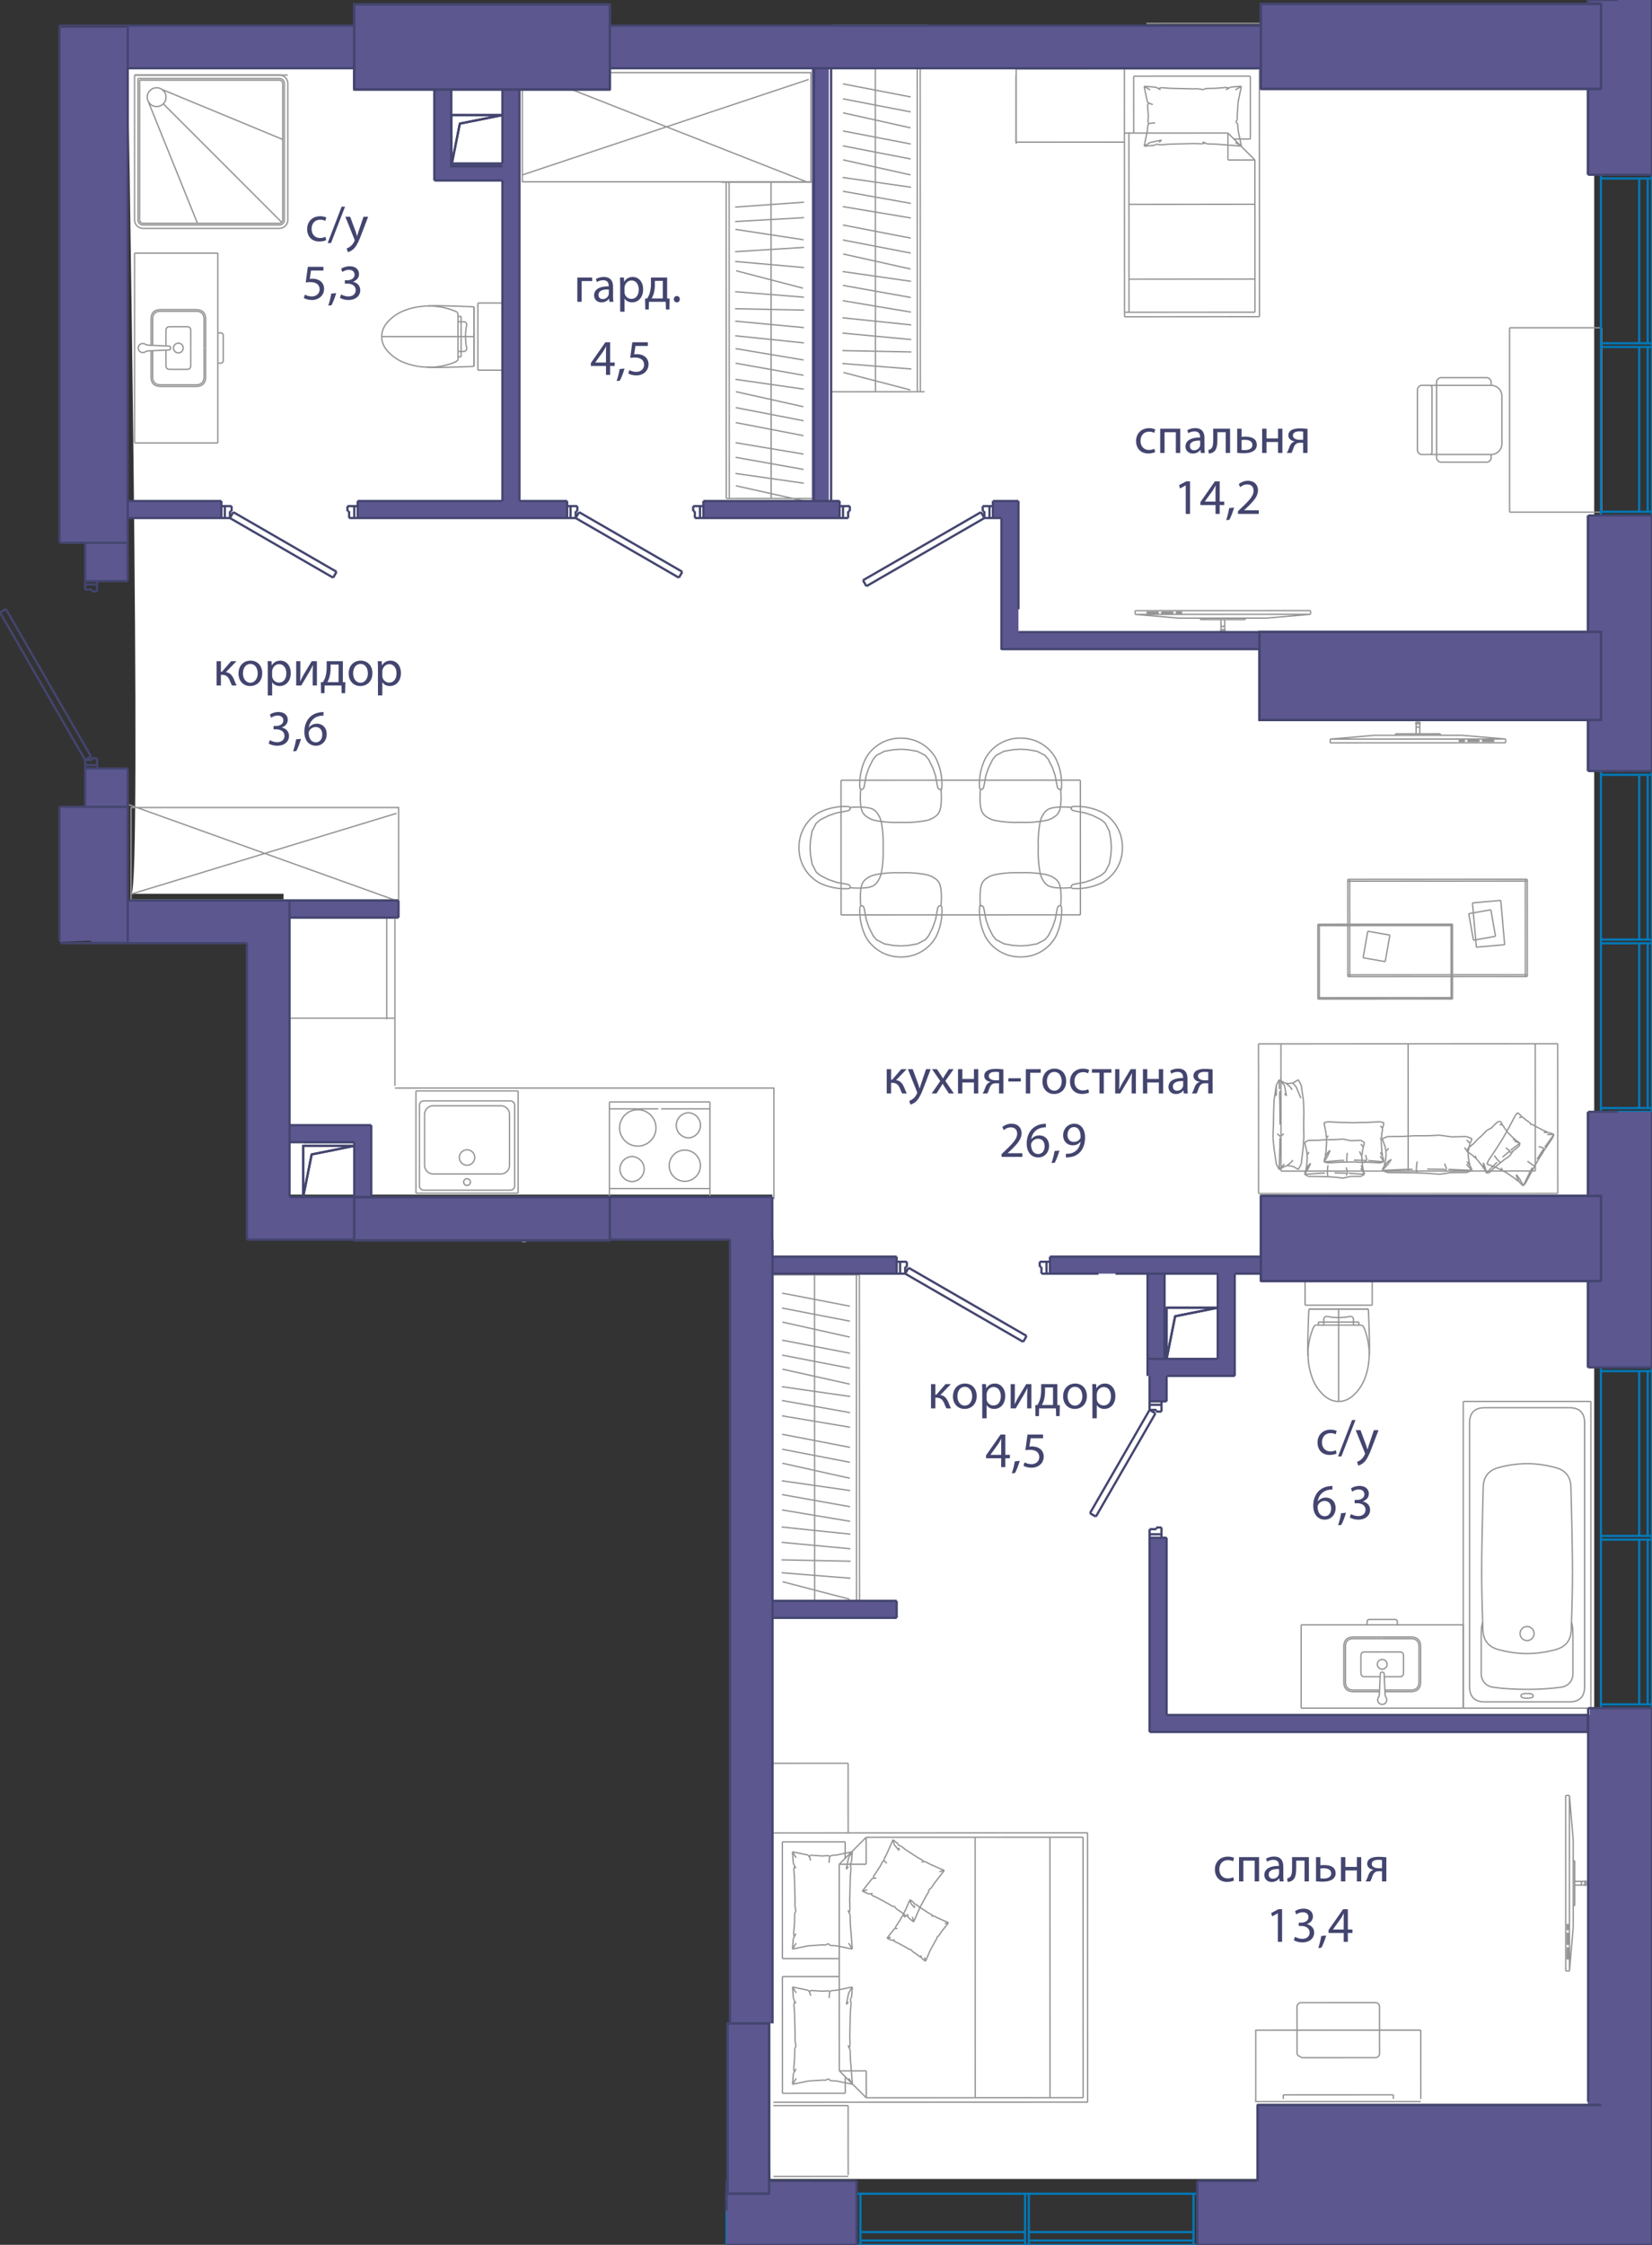 <svg version="1.1" xmlns="http://www.w3.org/2000/svg" xmlns:xlink="http://www.w3.org/1999/xlink" viewBox="0.108 0.125 184.017 249.951"><rect x="0.108" y="0.125" width="184.017" height="249.951" fill="#333333" stroke="none"/><path fill-rule="evenodd" clip-rule="evenodd" fill="#FFF" d="M14.733 99.644H31.69v33.5h54.443s-.596 109.601-.182 109.601h91.735V5.346H14.32s1.655 94.298.414 94.298z"></path><path fill="none" stroke="#969595" stroke-width=".15" stroke-miterlimit="10" d="M152.958 142.701h-3.74m3.74 2.751v-2.75m0 2.75h-3.74m-3.739-2.751h3.74m-3.74 2.751v-2.75m0 2.75h3.74m3.411 5.608c.052-.908.021-1.76-.006-2.614s-.048-1.709-.094-2.562m0 0h-6.623m0 0c-.046.853-.068 1.708-.095 2.562s-.057 1.706 0 2.693m6.813.117c-.08.799-.111.978-.147 1.155a7.076 7.076 0 0 1-.358 1.23m0-.001a4.8 4.8 0 0 1-1.31 1.893m0 0c-.958.846-2.226.846-3.184 0m0 0a4.8 4.8 0 0 1-1.31-1.893m-.001 0a8.484 8.484 0 0 1-.424-1.585"></path><path fill="none" stroke="#969595" stroke-width=".15" stroke-miterlimit="10" d="M145.89 152.055c-.08-.8-.087-1.017-.085-1.233.003-.346.03-.69.086-1.058a7.284 7.284 0 0 1 .478-1.73c.048-.112.099-.222.246-.366m0 0h.348m0 0h.602m0 0h3.305m0 0h.602m0 0c.116 0 .232 0 .459.07m-.001 0c.037.074.072.15.106.225.26.592.42 1.229.513 1.872.062.426.094.855.076 1.42m-1.153-3.93v.343m-.602-.343h.602m-.602.343v-.343m.602.343h-.602m-3.907-.343v.343m.602-.343h-.602m.602.343v-.343m-.602.343h.602m1.653-.837c-.15 0-.3-.01-.45-.019-.209-.013-.419-.026-.621-.071-.06-.013-.118-.03-.18-.037a.405.405 0 0 0-.22.028.325.325 0 0 0-.182.314v.28m3.305-.001v-.279a.325.325 0 0 0-.181-.315.406.406 0 0 0-.221-.027c-.062.008-.12.024-.18.037-.202.045-.412.058-.62.071-.15.01-.3.019-.45.019m0 .494h1.652m-3.305 0h1.653m-3.311-1.441h6.623m-3.312 4.29v.047m0-3.357v3.31m0-3.357v.047m0 0v-.047m0 .745v-.698m0 9.321v-.409m0 .274v.135m0-8.01v7.875m0-8.197v-.373m0 8.43v-8.057m0 8.237v-.18m0 .135v.046m0-7.135v7.089m0-7.564v.475m0-.781v.306m0-.979v.673m0-1.497v-.102m0 1.792v-1.69m0 1.792v-.102m0-1.301v1.403m0-1.792v.389m0-.491v.102m0-.794v10.063m0 0v.188m0 0v-4.889m0 0v-5.179m0 0v-.183m0 3.281v1.854m16.044 29.734c-.16.512-.16.931-.16 2.004v3.716m.001 0c0 .803.528 1.408 1.324 1.516m0 .001c1.16.157 2.42.235 3.783.235m0 0a28.08 28.08 0 0 0 3.782-.236m0 .001c.796-.109 1.325-.714 1.325-1.517m0 0v-3.716c0-1.073 0-1.492-.16-2.004m-4.947-17.658c1.027 0 2.09.148 3.19.446m0-.001c1.088.295 1.652 1.005 1.692 2.132m0 0c.118 4.43.176 7.634.176 9.61"></path><path fill="none" stroke="#969595" stroke-width=".15" stroke-miterlimit="10" d="M175.268 175.282c0 1.577-.046 3.69-.14 6.34m0-.001c-.041 1.15-.617 1.876-1.728 2.177m0 0a12.204 12.204 0 0 1-3.19.445m0 0c-1.028 0-2.091-.148-3.19-.445m0 0c-1.111-.3-1.687-1.026-1.728-2.177m0 0c-.094-2.649-.141-4.762-.141-6.339m0 0c0-1.976.059-5.18.176-9.61m0 0c.04-1.127.604-1.837 1.693-2.131m0-.001a12.204 12.204 0 0 1 3.19-.445m-.78 18.918a.78.78 0 1 1 1.56 0 .78.78 0 0 1-1.56 0zm-3.921-25.148c-1.139 0-1.708.57-1.708 1.708m-.001 0v29.338m0 0c0 1.14.57 1.708 1.709 1.708m0 .001h9.402m-.001 0c1.14 0 1.709-.57 1.709-1.709m0 0v-29.338m0 0c0-1.139-.57-1.708-1.708-1.708m-.001 0h-9.401m11.808-.699h-14.215m14.215 34.152v-34.152m-14.215 34.152h13.908m-13.908-34.152v34.152m6.422-1.371c0-.175.229-.262.686-.262m0 0c.457 0 .685.087.685.262m0 0c0 .175-.228.262-.685.262m0 0c-.457 0-.686-.087-.686-.262m6.476 1.371h-5.79m0 0h-5.791m8.967 0h-1.244m-5.109 0h1.244m-5.175 0h.197m0 0h13.711m0 0h-13.908m-9.028-7.921h3.192m0 0c.723 0 1.084.362 1.084 1.085m0 0v3.914m0 0c0 .723-.361 1.085-1.084 1.085m0-.001h-2.888m-.304-5.902h3.192"></path><path fill="none" stroke="#969595" stroke-width=".15" stroke-miterlimit="10" d="M157.266 182.578c.602 0 .903.301.903.904m.001 0v3.914m0 0c0 .603-.302.904-.904.904m0 0h-2.896m-.296-4.24h1.956m0 0c.277 0 .416.14.416.417m0 0v1.924m0 0c0 .278-.14.416-.416.416m0 0h-1.725m-.231-4.42h-3.192m0 0c-.723 0-1.085.362-1.085 1.085m0 0v3.914m0 0c0 .723.362 1.085 1.085 1.085m0-.001h2.887m-.124.66a.967.967 0 0 0 .115-.462m0 0 .094-2.149m0 .001c0-.147.073-.22.22-.22m0 0c.146 0 .219.073.219.22m0 0 .094 2.148m0 0a.97.97 0 0 0 .115.462m0 0a.47.47 0 0 1 .008.505m0 0a.47.47 0 0 1-.436.255"></path><path fill="none" stroke="#969595" stroke-width=".15" stroke-miterlimit="10" d="M154.074 189.9a.47.47 0 0 1-.437-.255m0 0a.47.47 0 0 1 .008-.505m.429-6.562h-3.192m0 0c-.603 0-.904.301-.904.904m0 0v3.914m0 0c0 .603.301.904.904.904m0 0h2.895m-.246-2.86a.542.542 0 1 1 1.085 0 .542.542 0 0 1-1.085 0zm.543-1.38h-1.956m0 0c-.278 0-.416.14-.416.417m0 0v1.924m0 0c0 .278.138.416.416.416m0 0h1.724m1.918-6.08c0-.198-.099-.297-.297-.297m0 0h-2.779m0 0c-.198 0-.297.099-.297.297m0 0v.305m0 0h3.373m0 0v-.305m7.342.305v9.276m-18.057-9.276h18.057m-18.057 9.276v-9.276m18.057 9.276h-18.057M56.092 33.864v3.74m-2.751-3.74h2.75m-2.75 0v3.74m2.751 3.739v-3.74m-2.751 3.74h2.75m-2.75 0v-3.74m-5.609-3.411c.909-.052 1.762-.021 2.615.005.854.027 1.709.049 2.562.095m.001 0v6.623m0 0c-.854.046-1.709.068-2.563.094-.853.027-1.706.058-2.693 0m-.117-6.812c-.799.08-.978.111-1.155.147a7.076 7.076 0 0 0-1.23.358m.001 0a4.8 4.8 0 0 0-1.893 1.31m0 0c-.846.958-.846 2.226 0 3.184m0 0a4.8 4.8 0 0 0 1.893 1.31m0 0a8.5 8.5 0 0 0 1.585.425"></path><path fill="none" stroke="#969595" stroke-width=".15" stroke-miterlimit="10" d="M46.738 40.93c.8.081 1.017.088 1.233.086a7.36 7.36 0 0 0 1.058-.085 7.284 7.284 0 0 0 1.73-.478c.112-.048.222-.1.366-.246m0 0v-.348m0 0v-.602m0 0V35.95m0 .001v-.602m0 .001c0-.117 0-.233-.07-.46m0 0a6.127 6.127 0 0 0-.225-.104 7.215 7.215 0 0 0-1.872-.513 7.67 7.67 0 0 0-1.42-.076m3.93 1.153h-.343m.343.601v-.602m-.343.602h.343m-.343-.601v.601m.343 3.908h-.343m.343-.602v.602m-.343-.602h.343m-.343.602v-.602m.837-1.653c0 .15.01.3.019.45.013.209.026.418.071.62.013.06.03.119.037.18a.406.406 0 0 1-.028.221.325.325 0 0 1-.314.182h-.28m.001-3.306h.279a.325.325 0 0 1 .315.181.406.406 0 0 1 .027.222c-.008.061-.024.12-.037.18a3.99 3.99 0 0 0-.071.62c-.01.15-.019.3-.019.45m-.494 0v-1.653m0 3.306v-1.653m1.442 3.311v-6.623m-4.29 3.311h-.048m3.357 0h-3.31m3.357 0h-.047m0 0h.047m-.745 0h.698m-9.321 0h.409m-.274 0h-.135m8.01 0h-7.875m8.197 0h.373m-8.43 0h8.057m-8.238 0h.18m-.134 0h-.046m7.135 0h-7.089m7.564 0h-.475m.781 0h-.306m.979 0h-.673m1.498 0h.1m-1.791 0h1.69m-1.792 0h.102m1.301 0h-1.403m1.793 0h-.39m.491 0h-.101m.794 0H42.845m.001 0h-.188m0 0h4.889m0 0h5.179m0 0h.183m-3.281 0h-1.854M16.586 11.334l5.517 13.654m-3.962-14.91L31.6 15.653m-13.306-3.971 13.195 13.195M15.095 8.483h1.024m.001 0h.3m0 0h-.3m0 0h-1.025m.241 0h6.104m0 0h.683m-6.787 0h6.104m0 0h1.082m-7.186 0h-.24m-.001 0h.241m7.247 0h-.52m0 0h.52m-2.724 0h2.088m.384 0H19.86m4.944 0h-2.473m.384 0h2.089m-2.857 0h.768m-.384 0h-2.468m4.937 0h-2.47m-6.512 0h-.723m0 0h.723m1.024 0h-.301m-.001 0h.302m0 0h12.135m0 0h.3m.001 0h-.301m0 0H16.842m14.604 0h.723m-16.351 0h15.628m-16.351 0h.723m16.351 0H15.095m17.074 0H15.095m17.074 0H15.095m2.46 3.505a1.045 1.045 0 1 1 0-2.09 1.045 1.045 0 0 1 0 2.09zM31.22 25.177a.57.57 0 0 0 .57-.569m-15.746.569H31.22m-15.745-.569c0 .315.254.57.569.57m-.569-16.315v15.745M31.22 8.863H15.475m16.315.569a.57.57 0 0 0-.57-.57m.57 15.746V9.432m-16.126-.38v15.556"></path><path fill="none" stroke="#969595" stroke-width=".15" stroke-miterlimit="10" d="M15.664 24.608c0 .21.17.38.38.38m0 0H31.22m0 0c.21 0 .38-.17.38-.38m0 0V9.432m0 0a.38.38 0 0 0-.38-.38m0 0H15.664m16.505.38a.949.949 0 0 0-.949-.949m0 17.074a.949.949 0 0 0 .949-.949m-17.074 0a.95.95 0 0 0 .949.949m16.125-.949V9.432M16.044 25.557H31.22M15.095 8.483v16.125M31.22 8.483H15.095m7.921 30.394v-3.192m0 0c0-.723-.362-1.084-1.085-1.084m0-.001h-3.914m0 0c-.723 0-1.085.362-1.085 1.085m0 0v2.888m5.903.304v-3.192"></path><path fill="none" stroke="#969595" stroke-width=".15" stroke-miterlimit="10" d="M22.835 35.685c0-.602-.301-.904-.904-.904m0 0h-3.914m0 0c-.603 0-.904.302-.904.904m0 0v2.896m4.239.296v-1.956m0 0c0-.277-.139-.416-.416-.416m0 0h-1.924m0 0c-.278 0-.416.139-.416.416m0 0v1.724m4.42.232v3.192m0 .001c0 .722-.362 1.084-1.085 1.084m0 0h-3.914m0 0c-.723 0-1.085-.362-1.085-1.085m0 .001v-2.888m-.659.124a.967.967 0 0 1 .462-.116m0 0 2.149-.093m0 0c.146 0 .219-.074.219-.22m0 0c0-.146-.073-.219-.22-.219m.001 0-2.149-.094m0 0a.967.967 0 0 1-.462-.115m0 0a.47.47 0 0 0-.505-.008m0-.001a.47.47 0 0 0-.255.437m0 0a.47.47 0 0 0 .255.437m0 0a.47.47 0 0 0 .505-.008m6.562-.429v3.192"></path><path fill="none" stroke="#969595" stroke-width=".15" stroke-miterlimit="10" d="M22.835 42.07c0 .602-.301.903-.904.903m0 0h-3.914m0 0c-.603 0-.904-.301-.904-.904m0 .001v-2.896m2.319-.297a.542.542 0 1 1 1.084 0 .542.542 0 0 1-1.084 0zm1.92 0v1.956m0 0c0 .278-.139.416-.416.416m0 .001h-1.924m0 0c-.278 0-.416-.14-.416-.417m0 0V39.11m6.08-1.92c.198 0 .297.1.297.298m0 0v2.779m0 0c0 .198-.099.297-.297.297m0 0h-.305m-.001 0V37.19m0 0h.306m-.306-8.882h-9.275m9.275 21.139v-21.14m-9.275 21.14h9.276m-9.276-21.139v21.139m42.73 72.148v11.386m0-.001v-11.385M46.44 132.98h11.385m0 0H46.44m11.385 0v-11.385m0 0v11.386M46.44 121.595v11.386m0-.001h11.385m0 0v-11.385m0 0H46.44m5.692 8.271a.857.857 0 1 0 0-1.715.857.857 0 0 0 0 1.715zm0 2.251a.375.375 0 1 0 0-.75.375.375 0 0 0 0 .75zm-5.302.047v-8.978m.482 9.46a.482.482 0 0 1-.482-.482m10.122.482h-9.64m10.123-.482a.482.482 0 0 1-.483.482m.483-9.46v8.978m-.483-9.46c.267 0 .483.216.483.482m-10.123-.482h9.64m-10.122.482c0-.266.216-.482.482-.482m.091 7.17v-5.664m.964 6.628a.964.964 0 0 1-.964-.964m8.495.964h-7.531m8.495-.964a.964.964 0 0 1-.964.964m.964-6.628v5.664m-.964-6.628c.533 0 .964.432.964.964m-8.495-.964h7.531m-8.495.964c0-.532.431-.964.964-.964m-4.269-2.221v-18.583m0-.11H32.445M44.098 113.5H32.445m10.742.12v-11.47m24.808 20.667h11.192m0 0v9.648m0 0H67.995m0 0v-9.648m11.192.772v9.841m0-9.841h-5.441m-.309 0h-5.442m0 0v9.841m2.518-4.535a1.4 1.4 0 0 0 0 2.798 1.4 1.4 0 0 0 0-2.798m.637-5.21a2.026 2.026 0 1 0 0 4.052 2.026 2.026 0 0 0 0-4.052m5.239 4.497a1.735 1.735 0 1 0 0 3.473 1.735 1.735 0 1 0 0-3.473m.396-4.159a1.4 1.4 0 0 0 0 2.798 1.4 1.4 0 0 0 0-2.798m-8.79 3.618v5.789m11.192 0v-5.789"></path><path fill="none" stroke="#969595" stroke-width=".15" stroke-miterlimit="10" d="M86.315 133.649v-12.375H44.098M155.553 82l4.999-.002m0 0v-.166m0 0-5 .002m.001 0V82m2.291-.167h.417m-.001 0v-1.125m0 0h-.416m0 0v1.125m-.042-1.125h.5m0 0v-.167m0 0h-.5m0 0v.167m-9.522 2.129 19.546-.009m0 0v-.416m0 0-4.887-.415m0 0-9.773.004m0 0-4.887.42m0-.001v.417m18.244-.175h-1.303m0 .001v-.104m0 0h1.303m0-.001v.104m-1.629.001h-1.303m-.001.001v-.105m0 .001 1.304-.001m0 0v.104m-1.629.001h-.651m0 0v-.104m0 0h.651m0 0v.104m-14.986-.244 19.547-.008m-9.566-1.142a.208.208 0 0 0-.416 0m15.776 35.074-33.326.015m0 0 .007 16.663m0 0 33.327-.014m0 0-.007-16.664m-2.5.002.006 14.163m-28.333-14.151.006 14.163m28.327-.011-28.327.011m14.157-14.169.007 14.163m12.197-6.497.392.341m-.658-.024.266-.317m1.685 1.327.19.129m-.929-.631.423.287m-2.337.537.702-1.332m-1.4 2.57.698-1.238m2.843-.193.995.52m.647.243.528.2m0-.001-.761.02m-.414-.463.387.146m.788.297-1.031 1.42m-4.885 2.521-.374-.195m0 0-1.175-.443m0 0 .154-.384m.84-1.249-.84 1.249m3.891 2.802-.377-.329m.035-.351.342.68m-.606-.529-.34-.296m0 0-.929-.63m2.885-.569-.248.443m0 0-.762 1.581m2.244-4.075-.708 1.11m-.887.366-.183-.15m.183.15.457.313m-1.448 1.606-.435-.573m-1.098-.203-.4-.208m1.899 1.335-.33-.588m0 0-.018-.056m-.053-.28.07.336m.231.41-.13-.022m-1.82-1.478.05.172m.101.171-.102-.17m-.178-3.001.1-.132m-.596.916.496-.784m.054-.071.013-.035m0 0 .197-.311m5.183-.668-.604-.034m-1.536-.919.308.061m-1.126-.84.387.338m-.533-.351-.246.086m.246-.086.146.013m-.086-.008-.081-.138m3.5 2.461.153-.384m-.75-.211-.038-.086m.635.681-.84 1.249m-.133.208-.628.993m.76-1.201-.123.162m-.064-.296.078.214m-2.317 4.008.266-.317m0 0 .702-1.332m.344-.61.354-.628m-.408.723-.29.515m1.326-2.231.023-.128m-1.06 1.772.055-.023m-.206-.027.151.05m.001.072.026-.083m-3.78.467.163.017m3.169-5.094-.092-.17m.965 2.656.53.149m-2.864-3.917.392.341m-.658-.024.266-.317m1.685 1.327.19.129m-.929-.631.423.287m-2.337.537.702-1.332m-1.4 2.57.698-1.238m2.843-.193.995.52m.647.243.528.2m0-.001-.761.02m-.414-.463.387.146m.788.297-1.031 1.42m-4.885 2.521-.374-.195m0 0-1.175-.443m0 0 .154-.384m.84-1.249-.84 1.249m3.891 2.802-.377-.329m.035-.351.342.68m-.606-.529-.34-.296m0 0-.929-.63m2.885-.569-.248.443m0 0-.762 1.581m2.244-4.075-.708 1.11m-.887.366-.183-.15m.183.15.457.313m-1.448 1.606-.435-.573m-1.098-.203-.4-.208m1.899 1.335-.33-.588m0 0-.018-.056m-.053-.28.07.336m.231.41-.13-.022m-1.82-1.478.05.172m.101.171-.102-.17m-.178-3.001.1-.132m-.596.916.496-.784m.054-.071.013-.035m0 0 .197-.311m5.183-.668-.604-.034m-1.536-.919.308.061m-1.126-.84.387.338m-.533-.351-.246.086m.246-.086.146.013m-.086-.008-.081-.138m3.5 2.461.153-.384m-.75-.211-.038-.086m.635.681-.84 1.249m-.133.208-.628.993m.76-1.201-.123.162m-.064-.296.078.214m-2.317 4.008.266-.317m0 0 .702-1.332m.344-.61.354-.628m-.408.723-.29.515m1.326-2.231.023-.128m-1.06 1.772.055-.023m-.206-.027.151.05m.001.072.026-.083m-3.78.467.163.017m3.169-5.094-.092-.17m.965 2.656.53.149m-29.748-6.973-.056 1.182m-.001 0 .075-.167m2.761 7.757-.322.612m.519-2.286.097-1.32m0 0-.026-1.393m-.071 2.713-.197 1.674m-1.388.182.507.097m0 0 .559.333m.318-9.385.248 1.674m0 0 .05 1.32m-.62-3.607.322.613m.298 2.994-.026 1.392m-.594-4.999-.559.335m-.086.017.408.446m-1.813 5.688-.007.892m0 0-.07 2.621m0 0 .584-.613m.38.201.101-.02m-1.065.432.559-.334m0 0 .233-.045m-.796-9.618.029 1.045m.555-.433-.584-.613m.046 1.68.026.941m0 0 .022 2.378m1.159-4.183-.532-.45m0-.001-.162-.03m0-.001-.559-.334m2.421 2.06-.527-1.263m-.408-.446-.42.08m.377.699-.19-.314m-.669-.203.228 1.181m0 0-.223-.26m-.518-.279-.025.425m.467 4.329-.397.317m1.248 2.838.16-.218m-.728.673.568-.455m.152-8.78.056-.05m-2.139 7.378.248 1.674m-.375-2.994.127 1.32m.248 1.674.323.612m-.644-4.998-.054 1.392m1.662 3.194-.06-.056m-.908-9.529-.322.612m-.295 2.994.048-1.32m-.071 2.713.023-1.393m.048-1.32.247-1.674m1.163-.225.224.043m-.224-.043-.044.041m-1.114 1.105-.061.26m.056-1.181.005.921m.433 4.792-.318-.317m-.115-4.475.013.094m-.018-1.015-.056 1.182m-.001 0 .075-.167m2.761 7.757-.322.612m.519-2.286.097-1.32m0 0-.026-1.393m-.071 2.713-.197 1.674m-1.388.182.507.097m0 0 .559.333m.318-9.385.248 1.674m0 0 .05 1.32m-.62-3.607.322.613m.298 2.994-.026 1.392m-.594-4.999-.559.335m-.086.017.408.446m-1.813 5.688-.007.892m0 0-.07 2.621m0 0 .584-.613m.38.201.101-.02m-1.065.432.559-.334m0 0 .233-.045m-.796-9.618.029 1.045m.555-.433-.584-.613m.046 1.68.026.941m0 0 .022 2.378m1.159-4.183-.532-.45m0-.001-.162-.03m0-.001-.559-.334m2.421 2.06-.527-1.263m-.408-.446-.42.08m.377.699-.19-.314m-.669-.203.228 1.181m0 0-.223-.26m-.518-.279-.025.425m.467 4.329-.397.317m1.248 2.838.16-.218m-.728.673.568-.455m.152-8.78.056-.05m-2.139 7.378.248 1.674m-.375-2.994.127 1.32m.248 1.674.323.612m-.644-4.998-.054 1.392m1.662 3.194-.06-.056m-.908-9.529-.322.612m-.295 2.994.048-1.32m-.071 2.713.023-1.393m.048-1.32.247-1.674m1.163-.225.224.043m-.224-.043-.044.041m-1.114 1.105-.061.26m.056-1.181.005.921m.433 4.792-.318-.317m-.115-4.475.013.094m21.781 4.929-.138.385m-.475-.621.613.236m-.411 1.599-.02.172m-1.855-1.968 1.673-.039m.279 1.165-.044.383m-1.908-1.509-1.32-.185m-1.393.067 1.393-.067m3.176 2.153.097.841m.184.512.15.416m.001 0-.613-.67m.278-.258.11.305m.225.623-2.622-.117m-6.766-3.655 1.675-.013m-1.915 1.493-.037-.315m0 0-.335-.928m0-.001.613-.236m4.386-.083h-1.39m-1.322.07 1.322-.07m-3.607 3.859.133-.37m.479-.3-.612.67m.214-.594.12-.334m0 0 .096-.842m2.953 1.64-.762.011m-.001 0-2.62.12m6.972-.128-1.973-.027m-1.153-.618.05-.242m-.05.242-.052.603m-3.182-.501.402-.56m-.584-.54-.039-.338m0 0 .325-.377m-.583 2.115.503-.626m.378-.234-.378.234m-.373.465-.05-.063m9.634.174-.421-.56m.159-.965-.418-.612m.633-.439-.138.38m.042-.479-.3-.293m.3.293.095.1m-.037-.04.096-.124m-2.147 3.396 1.674-.004m0 0 .613-.237m-.268-.572.043-.05m-3.382 1.047-1.392-.105m1.392.105 1.32-.184m-.552-.424-.216.32m-6.943-.133.613.237m1.673.011-1.673-.011m2.993.03-1.32-.019m1.32.019 1.393.049m-1.102-.105-.05-.076m-.053-.305.052.305m-3.476-2.431.08.121m9.045.098.123-.155m-2.675 1.459.216.586m2.837-3.357-.138.385m-.475-.621.613.236m-.411 1.599-.02.172m-1.855-1.968 1.673-.039m.279 1.165-.044.383m-1.908-1.509-1.32-.185m-1.393.067 1.393-.067m3.176 2.153.097.841m.184.512.15.416m.001 0-.613-.67m.278-.258.11.305m.225.623-2.622-.117m-6.766-3.655 1.675-.013m-1.915 1.493-.037-.315m0 0-.335-.928m0-.001.613-.236m4.386-.083h-1.39m-1.322.07 1.322-.07m-3.607 3.859.133-.37m.479-.3-.612.67m.214-.594.12-.334m0 0 .096-.842m2.953 1.64-.762.011m-.001 0-2.62.12m6.972-.128-1.973-.027m-1.153-.618.05-.242m-.05.242-.052.603m-3.182-.501.402-.56m-.584-.54-.039-.338m0 0 .325-.377m-.583 2.115.503-.626m.378-.234-.378.234m-.373.465-.05-.063m9.634.174-.421-.56m.159-.965-.418-.612m.633-.439-.138.38m.042-.479-.3-.293m.3.293.095.1m-.037-.04.096-.124m-2.147 3.396 1.674-.004m0 0 .613-.237m-.268-.572.043-.05m-3.382 1.047-1.392-.105m1.392.105 1.32-.184m-.552-.424-.216.32m-6.943-.133.613.237m1.673.011-1.673-.011m2.993.03-1.32-.019m1.32.019 1.393.049m-1.102-.105-.05-.076m-.053-.305.052.305m-3.476-2.431.08.121m9.045.098.123-.155m-2.675 1.459.216.586m-9.139-2.925-.092.384m-.317-.621.41.237m-.275 1.598-.013.172m-1.237-1.968 1.115-.039m.187 1.165-.03.383m-1.272-1.509-.88-.185m-.929.067.929-.067m2.117 2.153.065.842m.123.51.1.417m.001 0-.41-.67m.186-.257.074.305m.15.622-1.748-.117m-4.511-3.656 1.116-.013m-1.277 1.493-.024-.315m0 0-.223-.928m0-.001.408-.236m2.924-.082h-.926m-.882.069.882-.07m-2.405 3.859.089-.37m.319-.3-.408.67m.143-.594.08-.334m0 0 .064-.842m1.969 1.64-.508.011m0 0-1.748.12m4.649-.127-1.316-.028m-.769-.618.034-.242m-.034.242-.034.603m-2.122-.501.269-.56m-.39-.54-.026-.338m0 0 .217-.377m-.389 2.115.335-.626m.253-.234-.253.234m-.249.465-.032-.063m6.422.174-.28-.558m.105-.966-.279-.612m.422-.438-.091.38m.027-.479-.2-.294m.2.294.064.099m-.025-.039.064-.125m-1.431 3.396 1.116-.004m0 0 .409-.237m-.179-.572.029-.05m-2.254 1.047-.929-.106m.929.106.88-.184m-.368-.424-.145.32m-4.629-.134.409.237m1.115.011-1.115-.011m1.995.03-.88-.019m.88.019.929.05m-.734-.105-.034-.077m-.035-.304.035.304m-2.319-2.431.053.121m6.031.099.082-.155m-1.783 1.459.144.586m1.891-3.356-.092.384m-.317-.621.41.237m-.275 1.598-.013.172m-1.237-1.968 1.115-.039m.187 1.165-.03.383m-1.272-1.509-.88-.185m-.929.067.929-.067m2.117 2.153.065.842m.123.51.1.417m.001 0-.41-.67m.186-.257.074.305m.15.622-1.748-.117m-4.511-3.656 1.116-.013m-1.277 1.493-.024-.315m0 0-.223-.928m0-.001.408-.236m2.924-.082h-.926m-.882.069.882-.07m-2.405 3.859.089-.37m.319-.3-.408.67m.143-.594.08-.334m0 0 .064-.842m1.969 1.64-.508.011m0 0-1.748.12m4.649-.127-1.316-.028m-.769-.618.034-.242m-.034.242-.034.603m-2.122-.501.269-.56m-.39-.54-.026-.338m0 0 .217-.377m-.389 2.115.335-.626m.253-.234-.253.234m-.249.465-.032-.063m6.422.174-.28-.558m.105-.966-.279-.612m.422-.438-.091.38m.027-.479-.2-.294m.2.294.064.099m-.025-.039.064-.125m-1.431 3.396 1.116-.004m0 0 .409-.237m-.179-.572.029-.05m-2.254 1.047-.929-.106m.929.106.88-.184m-.368-.424-.145.32m-4.629-.134.409.237m1.115.011-1.115-.011m1.995.03-.88-.019m.88.019.929.05m-.734-.105-.034-.077m-.035-.304.035.304m-2.319-2.431.053.121m6.031.099.082-.155m-1.783 1.459.144.586m4.047-5.552-.092.472m-.317-.585.409.113m-.274 1.962-.013.212m.065-1.034-.03.47m-1.66-1.648 1.503-.075m-1.995.077-.929.032m1.421-.034-.492.002m2.118 2.21.064 1.034m.123.627.1.512m.001.001-.409-.647m.185-.493.074.374m.15.766-1.748-.145m-4.672-2.673-.024-.388m0 0-.223-1.14m-.001.001.41-.114m1.502.074-1.503-.074m-.407 4.461.09-.455m.318-.191-.408.646m.143-.73.08-.41m0 0 .064-1.034m1.969 2.014-.508.014m0 0-1.748.146m4.648-.155-1.315-.034m-.769-.582.034-.235m-.034.235-.034.563m-2.122-.438.269-.633m-.389-.895-.027-.415m-.172 2.134.335-.592m0 0 .04-.04m.213-.192-.253.232m-.237.42-.044-.103m.335-2.182-.124.161m-.093.162.093-.162m2.484-1.615.164.005m-1.092-.026.928.021m.123.004h.002m0 0 .368.008m3.234 3.839-.28-.538m0-1.608.105.273m.143-1.289-.091.467m.027-.589-.2-.201m.2.201.064.122m-.035-.065.074-.136m-.314 3.989.408-.114m-.196-.695.046-.07m-3.183.772.929.064m1.996.043-1.504-.074m0 0-.492.03m.511-.295-.144.216m-4.629.012.409.113m0 0 1.503-.075m.686-.017h.014m0 0 .721-.017m-.83.02-.59.014m2.595-.007-.246.037m.246-.037.121-.043m-2.031.033-.033-.032m-.035-.197.035.197m-.062.035.096-.003m-2.353-2.841.066.143m6.006.102.094-.165m-1.783 1.968.144.544m1.891-4.122-.092.472m-.317-.585.409.113m-.274 1.962-.013.212m.065-1.034-.03.47m-1.66-1.648 1.503-.075m-1.995.077-.929.032m1.421-.034-.492.002m2.118 2.21.064 1.034m.123.627.1.512m.001.001-.409-.647m.185-.493.074.374m.15.766-1.748-.145m-4.672-2.673-.024-.388m0 0-.223-1.14m-.001.001.41-.114m1.502.074-1.503-.074m-.407 4.461.09-.455m.318-.191-.408.646m.143-.73.08-.41m0 0 .064-1.034m1.969 2.014-.508.014m0 0-1.748.146m4.648-.155-1.315-.034m-.769-.582.034-.235m-.034.235-.034.563m-2.122-.438.269-.633m-.389-.895-.027-.415m-.172 2.134.335-.592m0 0 .04-.04m.213-.192-.253.232m-.237.42-.044-.103m.335-2.182-.124.161m-.093.162.093-.162m2.484-1.615.164.005m-1.092-.026.928.021m.123.004h.002m0 0 .368.008m3.234 3.839-.28-.538m0-1.608.105.273m.143-1.289-.091.467m.027-.589-.2-.201m.2.201.064.122m-.035-.065.074-.136m-.314 3.989.408-.114m-.196-.695.046-.07m-3.183.772.929.064m1.996.043-1.504-.074m0 0-.492.03m.511-.295-.144.216m-4.629.012.409.113m0 0 1.503-.075m.686-.017h.014m0 0 .721-.017m-.83.02-.59.014m2.595-.007-.246.037m.246-.037.121-.043m-2.031.033-.033-.032m-.035-.197.035.197m-.062.035.096-.003m-2.353-2.841.066.143m6.006.102.094-.165m-1.783 1.968.144.544m14.889-4.284.184.31m-.532-.24.348-.07m.826 1.236.097.124m-.479-.61.218.277m-1.704-.276.694-.682m-.571.617-.6.319m-.483.505.482-.505m2.443.355.552.547m.382.29.312.237m0 0-.614-.229m-.079-.298.227.173m.466.354-1.051.79m-4.742-.237.652-.527m.14 1.597-.207-.205m0 0-.694-.527m0 0 .11-.338m1.621-1.477-.52.461m-.45.489.45-.489m.958 3.789-.177-.3m.02-.337.157.636m-.284-.479-.16-.27m0 0-.48-.611m2.108.146-.278.261m0 0-.906.953m2.527-2.404-.754.637m-.784-.014-.12-.173m.12.173.325.404m-1.471.741-.185-.51m-.581-.214-.222-.22m0 0-.09-.346m1.058 1.627-.17-.57m.005-.278-.006.279m.126.418-.062-.03m3.705-3.082-.479-.22m-.748-.842.196.1m-.564-.793.182.307m-.278-.343-.27-.077m.27.077.096.036m-.041-.016-.037-.116m1.876 2.462.109-.338m-.452-.301-.014-.053m-.685 1.773-.58.396m1.622-1.477-.88.709m-.162.372.375-.543m-.397-.058.09.264m-2.65 2.244.348-.07m.599-.586-.599.586m1.107-1.008-.508.422m.508-.422.547-.433m-.451.322-.057-.026m-.18-.163.18.163m-2.762-.488.106.055m3.432-2.937-.044-.148m-.08 1.922.414.303m-.996-3.252.184.31m-.532-.24.348-.07m.826 1.236.097.124m-.479-.61.218.277m-1.704-.276.694-.682m-.571.617-.6.319m-.483.505.482-.505m2.443.355.552.547m.382.29.312.237m0 0-.614-.229m-.079-.298.227.173m.466.354-1.051.79m-4.742-.237.652-.527m.14 1.597-.207-.205m0 0-.694-.527m0 0 .11-.338m1.621-1.477-.52.461m-.45.489.45-.489m.958 3.789-.177-.3m.02-.337.157.636m-.284-.479-.16-.27m0 0-.48-.611m2.108.146-.278.261m0 0-.906.953m2.527-2.404-.754.637m-.784-.014-.12-.173m.12.173.325.404m-1.471.741-.185-.51m-.581-.214-.222-.22m0 0-.09-.346m1.058 1.627-.17-.57m.005-.278-.006.279m.126.418-.062-.03m3.705-3.082-.479-.22m-.748-.842.196.1m-.564-.793.182.307m-.278-.343-.27-.077m.27.077.096.036m-.041-.016-.037-.116m1.876 2.462.109-.338m-.452-.301-.014-.053m-.685 1.773-.58.396m1.622-1.477-.88.709m-.162.372.375-.543m-.397-.058.09.264m-2.65 2.244.348-.07m.599-.586-.599.586m1.107-1.008-.508.422m.508-.422.547-.433m-.451.322-.057-.026m-.18-.163.18.163m-2.762-.488.106.055m3.432-2.937-.044-.148m-.08 1.922.414.303m-17.799-29.993v-.203m19.568.194v-.203m-19.782.009 19.996-.009m-19.782.212h-.214m19.782-.009h.214m-19.996-.194.005 10.831m0 0h.214m19.567-.008h.215m0-.001v-.203m-.005-10.425v-.203m-19.782.212 19.568-.009m.219 10.425-.005-10.425m-19.782.009.005 10.425m0 0h-.214m19.781.195-19.567.008m19.567-.212h.215m-.219-10.425.004 10.425m-19.567.009 19.567-.009m-19.567.009v.203m19.567-.008v-.204m-22.956-5.463v-.156m14.676.15v-.156m-14.837.006 14.997-.006m-14.836.162h-.16m14.836-.006h.16m-14.997-.15.004 8.332m0 0h.16m14.676-.006h.161m0 0v-.157m-.003-8.019v-.156m-14.837.162 14.676-.006m.164 8.019-.003-8.019m-14.837.006.004 8.02m-.001 0h-.16m14.836.15-14.675.006m14.675-.163h.161m-.164-8.019.003 8.02m-14.676.006 14.676-.007m-14.676.007v.156m14.676-.006v-.157m5.918-5.89-.005-.052m.054.048-3.154.277m0 0-.433-4.93m0 0 3.153-.277m.001 0 .433 4.93m-1.055-.926-.006-.032m.044.025-2.461.435m0 0-.523-2.954m0 .001 2.462-.436m0 0 .522 2.954m-11.808-.14-.006.032m.044-.025-2.461-.433m0 0-.52 2.954m0 0 2.462.433m0 0 .52-2.954m-58.943-3.231a.421.421 0 0 0 .014-.01m-.014.01a.458.458 0 0 0-.019.01m0 .001a.103.103 0 0 0-.025.022m0 0a.217.217 0 0 0-.038.079m0 0a.437.437 0 0 0-.012.1"></path><path fill="none" stroke="#969595" stroke-width=".15" stroke-miterlimit="10" d="M95.89 101.225a6.48 6.48 0 0 0 .658 3.207m0 0a4.398 4.398 0 0 0 3.913 2.246m-.001 0h.002m0 0a4.398 4.398 0 0 0 3.91-2.25m.001.001c.489-.996.715-2.1.655-3.208m0 0a.44.44 0 0 0-.012-.099m0 0a.218.218 0 0 0-.038-.08m0 .001a.105.105 0 0 0-.025-.022m0-.001a.458.458 0 0 0-.019-.01m-.014-.01.014.01m-.014-.01c.06-.549.066-1.103.02-1.653m0 0a2.83 2.83 0 0 0-.167-.804m0 0a1.337 1.337 0 0 0-.405-.526m0 0a2.614 2.614 0 0 0-1.112-.51m0 0a12.438 12.438 0 0 0-2.798-.197m0 0h-.001m0 0c-.938-.04-1.876.027-2.798.199m0 0c-.406.08-.787.255-1.112.511m0 0c-.177.139-.315.32-.404.526m0 0c-.094.259-.15.53-.166.805"></path><path fill="none" stroke="#969595" stroke-width=".15" stroke-miterlimit="10" d="M95.977 99.35a8.623 8.623 0 0 0 .021 1.654m.347.192.074.338.177.97.304.877.47.942.376.443.882.457 1.023.176.81.047"></path><path fill="none" stroke="#969595" stroke-width=".15" stroke-miterlimit="10" d="m104.573 101.193-.074.338-.176.97-.303.877-.47.942-.375.444-.882.457-1.023.178-.809.047m4.112-4.253.041-.099.072-.076.112-.04.073.002.048.02m-8.574.196-.041-.098-.072-.076-.112-.04-.073.002-.048.02m13.315.004a.414.414 0 0 0 .015-.01m-.015.01a.458.458 0 0 0-.018.011m0 0a.107.107 0 0 0-.025.022m-.001 0a.218.218 0 0 0-.038.08m0-.001a.441.441 0 0 0-.011.1m-.001 0a6.48 6.48 0 0 0 .659 3.206m0 0a4.398 4.398 0 0 0 3.912 2.247m0 0h.002m0 0a4.398 4.398 0 0 0 3.91-2.25m0 0c.49-.995.715-2.1.656-3.207m0 0a.448.448 0 0 0-.012-.1m0 0a.22.22 0 0 0-.039-.079m0 0a.105.105 0 0 0-.025-.022m0 0a.458.458 0 0 0-.018-.01m-.015-.01.015.01m-.015-.01c.06-.55.067-1.103.02-1.654m0 0a2.838 2.838 0 0 0-.167-.804m0 0a1.34 1.34 0 0 0-.404-.526m.001 0a2.615 2.615 0 0 0-1.113-.51m0-.001a12.432 12.432 0 0 0-2.798-.196m0 0h-.002m0 0c-.937-.04-1.876.028-2.798.2m.001-.001c-.407.08-.788.255-1.112.511m0 0a1.34 1.34 0 0 0-.404.527m0-.001c-.094.26-.15.53-.166.805m0 0c-.046.55-.04 1.104.021 1.653m.347.192.074.339.177.97.303.876.47.942.376.443.883.457 1.023.177.809.047m4.112-4.254-.073.338-.177.97-.302.877-.47.942-.375.444-.882.458-1.023.177-.809.048m4.111-4.254.042-.098.072-.077.111-.04.073.003.049.02m-8.574.195-.041-.098-.073-.076-.111-.04-.073.002-.049.02m8.931-13.018a.37.37 0 0 0-.015.01m.015-.01a.47.47 0 0 0 .018-.011m0 0a.1.1 0 0 0 .025-.022m0 0a.219.219 0 0 0 .038-.08m0 .001a.447.447 0 0 0 .012-.1m0 0a6.48 6.48 0 0 0-.658-3.206m0 0a4.398 4.398 0 0 0-3.913-2.247m0 0h-.001m0 0a4.398 4.398 0 0 0-3.91 2.25m-.001 0a6.48 6.48 0 0 0-.655 3.207m0 0a.44.44 0 0 0 .012.1m0 0a.22.22 0 0 0 .038.079m0-.001a.108.108 0 0 0 .025.023m0 0a.637.637 0 0 0 .019.01m.015.01a.413.413 0 0 0-.015-.01m.015.01a8.569 8.569 0 0 0-.02 1.654m0 0c.016.275.072.546.166.804m0 0c.089.207.228.387.405.526m0 0c.325.255.706.43 1.112.51m0 0c.922.171 1.86.237 2.798.197m0 0h.001m0 0a12.39 12.39 0 0 0 2.799-.2m0 .001c.405-.08.786-.256 1.111-.512m0 0a1.34 1.34 0 0 0 .404-.526m0 0c.094-.258.15-.53.166-.804m0 0a8.613 8.613 0 0 0-.021-1.653m-.347-.193-.074-.337-.177-.97-.304-.877-.47-.942-.376-.443-.882-.457-1.023-.177-.81-.047M109.67 87.8l.074-.337.176-.97.303-.877.47-.942.375-.444.882-.458 1.023-.177.809-.048M109.67 87.8l-.041.1-.072.076-.112.04-.073-.003-.048-.02m8.574-.196.041.099.073.076.11.04.074-.002.048-.02m-13.315-.004a.51.51 0 0 0-.015.01m.015-.01a.373.373 0 0 0 .018-.011m0 0a.1.1 0 0 0 .025-.022m0 0a.219.219 0 0 0 .039-.08m-.001.001a.447.447 0 0 0 .012-.1m0 0a6.48 6.48 0 0 0-.658-3.207m0 0a4.398 4.398 0 0 0-3.912-2.246m0 0h-.002m0 0a4.398 4.398 0 0 0-3.91 2.25m0-.001a6.48 6.48 0 0 0-.656 3.208m0 0a.44.44 0 0 0 .012.1m0-.001a.22.22 0 0 0 .039.08m0 0a.107.107 0 0 0 .025.021m0 0a.458.458 0 0 0 .018.012m.015.009-.015-.01m.015.01a8.575 8.575 0 0 0-.02 1.654m0 0c.016.274.072.545.167.804m0 0c.088.206.227.387.404.525m0 0a2.6 2.6 0 0 0 1.112.51m0 .001c.922.17 1.861.237 2.798.197m0 0h.002m0 0a12.44 12.44 0 0 0 2.798-.2m0 0c.406-.08.787-.255 1.111-.51"></path><path fill="none" stroke="#969595" stroke-width=".15" stroke-miterlimit="10" d="M104.365 90.98a1.34 1.34 0 0 0 .404-.527m.001 0c.093-.258.15-.53.165-.804m0 0c.046-.55.04-1.105-.021-1.654m-.347-.192-.074-.338-.177-.97-.303-.877-.47-.941-.376-.444-.883-.456-1.023-.177-.809-.047m-4.112 4.254.073-.338.177-.97.302-.877.47-.943.375-.443.882-.458 1.023-.177.809-.048m-4.111 4.254-.042.098-.072.076-.111.04-.073-.002-.049-.02m8.574-.196.042.098.072.077.111.04.073-.003.049-.02m-10.139 2.032.01.015m-.01-.015a.45.45 0 0 0-.01-.019m-.001 0a.103.103 0 0 0-.022-.025m0 0a.22.22 0 0 0-.079-.038m0 0a.448.448 0 0 0-.1-.012"></path><path fill="none" stroke="#969595" stroke-width=".15" stroke-miterlimit="10" d="M94.564 89.933a6.48 6.48 0 0 0-3.207.658m0 0a4.398 4.398 0 0 0-2.246 3.913m-.001 0v.001m0 0a4.398 4.398 0 0 0 2.25 3.91m0 .001c.996.49 2.1.715 3.208.655m0 0a.44.44 0 0 0 .099-.012m0 .001a.22.22 0 0 0 .08-.039m-.001 0a.108.108 0 0 0 .022-.025m0 0a.637.637 0 0 0 .011-.018m.01-.015a.407.407 0 0 0-.01.015m.01-.015c.549.06 1.103.066 1.653.02m0-.001a2.83 2.83 0 0 0 .804-.166m0 0c.207-.089.388-.228.526-.405m0 0c.256-.325.43-.706.51-1.111m.001 0c.17-.923.236-1.862.196-2.799m.001 0V94.5m0 0a12.44 12.44 0 0 0-.2-2.798m0 0a2.615 2.615 0 0 0-.511-1.112m0 0a1.34 1.34 0 0 0-.526-.404m0 0a2.832 2.832 0 0 0-.804-.166m0 0a8.568 8.568 0 0 0-1.654.022m-.192.347-.338.073-.97.178-.877.303-.942.47-.443.376-.457.882-.176 1.023-.047.81m4.253 4.112-.338-.074-.97-.176-.877-.302-.942-.47-.444-.375-.457-.882-.178-1.023-.047-.81m4.253 4.112.099.041.076.073.04.11-.002.074-.02.048m-.196-8.573.098-.042.076-.072.04-.112-.002-.073-.02-.048m24.683 8.925a.354.354 0 0 0-.01-.015m.01.015a.615.615 0 0 0 .01.018m.001 0c.006.01.013.018.022.025m-.001 0a.22.22 0 0 0 .08.039m0 0a.446.446 0 0 0 .1.011m0 0a6.48 6.48 0 0 0 3.206-.658m0 0a4.397 4.397 0 0 0 2.246-3.912m0 0v-.002m0 0a4.397 4.397 0 0 0-2.25-3.91m.001 0a6.48 6.48 0 0 0-3.208-.655m0 0a.44.44 0 0 0-.099.011m0 0a.22.22 0 0 0-.08.039m.001 0a.106.106 0 0 0-.022.025m0 0a.948.948 0 0 0-.011.018m-.01.015a.312.312 0 0 0 .01-.015m-.01.015a8.569 8.569 0 0 0-1.653-.02m-.001 0a2.83 2.83 0 0 0-.803.167m0 0a1.339 1.339 0 0 0-.526.404m-.001 0c-.255.325-.43.706-.51 1.112m0 0a12.5 12.5 0 0 0-.196 2.798m0 0v.002m0 0c-.04.937.027 1.876.199 2.798m0 0c.08.406.255.787.511 1.112m0 0c.139.176.32.315.526.403m0 0c.259.094.53.15.804.166m0 0c.551.047 1.105.04 1.654-.021m.192-.347.338-.074.97-.177.877-.303.942-.47.443-.376.457-.883.176-1.023.047-.809m-4.253-4.112.338.073.97.177.877.302.942.47.444.375.457.882.178 1.023.047.809"></path><path fill="none" stroke="#969595" stroke-width=".15" stroke-miterlimit="10" d="m119.647 90.378-.099-.042-.076-.072-.04-.111.002-.073.02-.049m.196 8.574-.098.042-.076.072-.04.111.002.073.02.049m.991-11.959.006 14.997M93.788 87.004l26.661-.011m-26.655 15.008-.006-14.997m26.667 14.986-26.661.01m26.661-.01-26.661.01m0 .001-.006-14.997m0 0 26.661-.011m0 0 .006 14.997m58.071-65.374h-6.844m-3.422 0h10.266M168.26 57.147h10.266V36.616M168.26 57.147V36.616m-8.64 6.673a.257.257 0 0 0-.257-.257m0 7.699a.257.257 0 0 0 .257-.256m-.257-7.443h6.844m-6.844 7.699h-.856m0-7.699a.513.513 0 0 0-.513.513m0 6.673c0 .283.23.513.513.513m1.113-.256v-7.186m-1.626 6.929v-6.673m8.213-.855a.513.513 0 0 0-.514-.514m0 9.411c.284 0 .514-.23.514-.514m0-8.041v-.342m0 8.041v.342m-6.074 0c0 .284.23.514.513.514m0-9.411a.513.513 0 0 0-.513.514m.513-.514h5.047m-5.047 9.411h5.047m1.711-7.357c0-.662-.536-1.198-1.197-1.198m0 7.699c.661 0 1.197-.536 1.197-1.197m-8.897-6.502h.856m8.041 1.198v5.304m-1.197 1.197h-6.844m.77.342V42.69M113.3 16.139l-.003-8.332m0 0 26.882-.005m-3.29 7.137.667.666m0 0 1.833-.001m0 0-.003-6.999m0 0-12.998.006m0 0 .003 6.332m-.001 0 10.499-.004m-11.486 19.956 14.497-.007m0 0-.01-16.951m0 0-3.001-2.998m0 0-11.498.004m14.499 2.994-3 .001m-.001-2.999.001 2.999m-11.034-3.078.01 20.04m.001 0-.464-.005m-.036.506 15.033-.013m0 0-.015-27.783m-15.033.013.015 27.783m15.018-27.796.004 8.332m-2.005-6.207-1.175.094m.511.316.664-.41m-4.89.277-.526.014m2.576-.066-1.172.03m3.546 3.079.104-1.585m0 0 .362-1.748m-5.416.289-2.576-.063m-1.563-.122-1.277-.1m0 0 .664.409m2.176-.187-.933-.073m-1.907-.149.363 1.748m6.665 4.667.967.025m0 0 2.84.221m0 0-.664-.408m.216-2.608-.021-.316m.469 3.332-.363-1.747m0 0-.05-.731M127.555 16.4l1.133-.089m-.469-.319-.664.409m1.82-.144 1.02-.08m0 0 2.576-.066m-5.021-1.966-.033.508m0 0-.362 1.748m.378-4.649.088 1.316m-.106-1.585.202.145m.409 2.208.253-.034m-.253.034-.458.035m0 0-.118.274m.269 1.847 1.28-.269m3.471.388 1.036.025m.059-.216.515.23m-5.081-.427-.282.253m-.302.204.46.077m4.631-.121.357-.083m-5.675.258.227-.131m8.865-2.43.159-.37m.036.538-.196-.167m-8.62-3.761-.33-.155m.551.281-.221-.127m.301-.105-.301.105m5.016.124-.68-.106m.877-.022-.197.128m2.532-.25-1.163.092m1.665-.131-.198.103m0 0-.35.2m.35-.2-.304-.064m-8.774 1.889.184-.124m-.142 2.144.046-.704m.047.803-.093-.1m.548-2-.406-.143m10.267-1.898-1.175.094m.511.316.664-.41m-4.89.277-.526.014m2.576-.066-1.172.03m3.546 3.079.104-1.585m0 0 .362-1.748m-5.416.289-2.576-.063m-1.563-.122-1.277-.1m0 0 .664.409m2.176-.187-.933-.073m-1.907-.149.363 1.748m6.665 4.667.967.025m0 0 2.84.221m0 0-.664-.408m.216-2.608-.021-.316m.469 3.332-.363-1.747m0 0-.05-.731M127.555 16.4l1.133-.089m-.469-.319-.664.409m1.82-.144 1.02-.08m0 0 2.576-.066m-5.021-1.966-.033.508m0 0-.362 1.748m.378-4.649.088 1.316m-.106-1.585.202.145m.409 2.208.253-.034m-.253.034-.458.035m0 0-.118.274m.269 1.847 1.28-.269m3.471.388 1.036.025m.059-.216.515.23m-5.081-.427-.282.253m-.302.204.46.077m4.631-.121.357-.083m-5.675.258.227-.131m8.865-2.43.159-.37m.036.538-.196-.167m-8.62-3.761-.33-.155m.551.281-.221-.127m.301-.105-.301.105m5.016.124-.68-.106m.877-.022-.197.128m2.532-.25-1.163.092m1.665-.131-.198.103m0 0-.35.2m.35-.2-.304-.064m-8.774 1.889.184-.124m-.142 2.144.046-.704m.047.803-.093-.1m.548-2-.406-.143m-2.761 4.322-12.08.005V8.496m12.08 7.454-.004-8.332m.513 23.594-.004-8.332m14.037 8.32-14.033.012m14.03-8.344.003 8.332m-14.037-8.32 14.034-.012m14.787-20.146-26.882.005m11.02 66.219-4.999.002m0 0v.167m0 0 5-.002m-.001 0v-.167m-2.29.168h-.418m0 0 .001 1.125m0 0h.417m0 0v-1.125m.041 1.125h-.5m0 0v.166m0 0h.5m0 0v-.166m9.523-2.129-19.547.008m0 0v.417m0 0 4.887.414m0 .001 9.773-.005m0 0 4.887-.418m0 0v-.417m-18.244.174h1.303m0 0v.104m0 0h-1.303m0 0v-.104m1.629 0h1.303m0-.001v.104m0 0h-1.303m.001.001-.001-.104m1.629-.001h.652m0 0v.104m0 0h-.652m0 0v-.104m14.986.244-19.547.008m9.566 1.141a.208.208 0 0 0 .416 0m38.817 137.635.002 5m0-.001h.167m0 0-.002-4.999m0 0h-.167m.168 2.291v.417m0 0h1.125m0-.001v-.416m-.001 0h-1.124m1.124-.042v.5m.001 0h.166m0 0v-.5m0 0h-.167m-2.128-9.523.008 19.547m0 0h.417m0 0 .414-4.887m.001 0-.005-9.773m0 0-.419-4.887m0 0h-.416m.174 18.244v-1.303m0 0h.104m0 0v1.303m0 0h-.104m0-1.629-.001-1.303m0 .001h.104m0 0v1.302m.001 0h-.104m-.001-1.629v-.651m-.001 0h.105m0 0v.651m0 0h-.104m.243-14.986.009 19.547m1.141-9.565a.208.208 0 0 0 0-.417m-82.483 10.6.005 10.498m-6.337-10.495 6.332-.003m-6.326 13.001-.006-12.998m7.004 12.995-6.998.003m6.998-1.836v1.833m-.667-2.5.667.667m-.677-23.662.004 10.498m.662-11.165-.666.667m.665-2.5.001 1.833m-6.999-1.83 6.998-.003m-6.993 13.001-.005-12.998m6.337 12.995-6.332.003m33.494.985.006 14.497m0 0-24.162.01m0 .001-3-2.999m0 0-.005-11.497m3.005 14.496v-3m-3 .001h3m-3.005-11.497-.005-11.498m0 0 2.998-3m0-.001 24.162-.01m0 0 .006 14.497m-24.168-14.487.001 3m-2.999.001 3-.001m24.66-3.51.013 29.994m-.001 0-34.993.015m-.012-29.994 34.993-.015m-26.662.011-.005-7.747m-.001 0-8.331.003m8.337 45.857-.005-7.747m-.001-.001-8.331.004m.006-30.365 8.331-.004m7.294 9.91-.574-.45m.432-.11.141.56m-2.442-1.779-.27-.178m1.327.869-.604-.395m3.453-1.525-.758 1.394m0 0-.706 1.614m-2.713-1.957-1.394-.757m-.888-.389-.726-.317m0 0 .56-.14m1.054.845-.53-.231m-1.084-.474 1.088-1.385m5.916-1.905.523.284m0 0 1.614.705m.001 0-.561.141m-1.223 2.308-.173.264m1.957-2.713-1.089 1.386m0 0-.4.612m-4.233-5.418.553.434m-.411.126-.142-.56m.888.697.498.391m0 0 1.327.869m-3.661.104.243-.447m0 0 .705-1.614m-2.184 4.11.72-1.102m-.868 1.328.18-.061m1.349-1.767.117.109m-.117-.109-.223-.174m0 0 .078-.273m1.09-1.501.538.635m2.033.762.56.304m-.08.205.391-.035m-2.904-1.236-.02-.306m-.055-.27.283.078m2.385 1.564.146.185m-2.867-2.012.053.185m3.439 4.881-.106.369m.294-.451-.188.082m-6.485.51-.253.028m.434-.067-.181.039m.105.185-.105-.185m2.714 1.476-.414-.124m.453.296-.039-.172m1.21 1.013-.567-.446m.812.638-.052-.15m0-.001-.082-.281m.082.281-.193-.041m-3.667-4.389.033.165m1.024-1.885-.336.618m.437-.674-.1.056m-.736 1.89-.29-.005m4.454 4.866-.574-.45m.432-.11.141.56m-2.442-1.779-.27-.178m1.327.869-.604-.395m3.453-1.525-.758 1.394m0 0-.706 1.614m-2.713-1.957-1.394-.757m-.888-.389-.726-.317m0 0 .56-.14m1.054.845-.53-.231m-1.084-.474 1.088-1.385m5.916-1.905.523.284m0 0 1.614.705m.001 0-.561.141m-1.223 2.308-.173.264m1.957-2.713-1.089 1.386m0 0-.4.612m-4.233-5.418.553.434m-.411.126-.142-.56m.888.697.498.391m0 0 1.327.869m-3.661.104.243-.447m0 0 .705-1.614m-2.184 4.11.72-1.102m-.868 1.328.18-.061m1.349-1.767.117.109m-.117-.109-.223-.174m0 0 .078-.273m1.09-1.501.538.635m2.033.762.56.304m-.08.205.391-.035m-2.904-1.236-.02-.306m-.055-.27.283.078m2.385 1.564.146.185m-2.867-2.012.053.185m3.439 4.881-.106.369m.294-.451-.188.082m-6.485.51-.253.028m.434-.067-.181.039m.105.185-.105-.185m2.714 1.476-.414-.124m.453.296-.039-.172m1.21 1.013-.567-.446m.812.638-.052-.15m0-.001-.082-.281m.082.281-.193-.041m-3.667-4.389.033.165m1.024-1.885-.336.618m.437-.674-.1.056m-.736 1.89-.29-.005m5.776 9.255-.43-.338m.324-.083.106.42m-1.832-1.334-.203-.133m.996.652-.453-.297m2.59-1.144-.57 1.046m0 0-.528 1.21m-2.035-1.467-1.045-.568m-.667-.292-.544-.237m0 0 .42-.106m.791.635-.398-.174m-.813-.355.816-1.04m4.437-1.429.392.214m0 0 1.21.529m.001 0-.42.105m-.918 1.732-.13.197m1.468-2.034-.816 1.039m-.001 0-.3.46m-3.174-4.064.414.325m-.308.095-.106-.42m.666.522.373.294m0 0 .996.651m-2.746.079.182-.336m0 0 .529-1.21m-1.638 3.082.54-.826m-.651.996.135-.046m1.012-1.325.087.081m-.087-.081-.168-.131m0 0 .059-.204m.817-1.126.403.476m1.525.571.42.229m-.06.153.294-.027m-2.179-.926-.014-.23m-.041-.202.212.058m1.788 1.174.11.138m-2.15-1.509.04.139m2.578 3.66-.079.277m.221-.338-.142.061m-4.863.383-.19.021m.326-.05-.136.03m.079.138-.079-.139m2.035 1.107-.31-.093m.34.222-.03-.129m.908.76-.425-.334m.609.478-.039-.113m0 0-.061-.212m.061.212-.145-.031m-2.75-3.292.024.124m.768-1.414-.252.464m.328-.506-.075.042m-.552 1.417-.217-.003m3.34 3.65-.43-.338m.324-.083.106.42m-1.832-1.334-.203-.133m.996.652-.453-.297m2.59-1.144-.57 1.046m0 0-.528 1.21m-2.035-1.467-1.045-.568m-.667-.292-.544-.237m0 0 .42-.106m.791.635-.398-.174m-.813-.355.816-1.04m4.437-1.429.392.214m0 0 1.21.529m.001 0-.42.105m-.918 1.732-.13.197m1.468-2.034-.816 1.039m-.001 0-.3.46m-3.174-4.064.414.325m-.308.095-.106-.42m.666.522.373.294m0 0 .996.651m-2.746.079.182-.336m0 0 .529-1.21m-1.638 3.082.54-.826m-.651.996.135-.046m1.012-1.325.087.081m-.087-.081-.168-.131m0 0 .059-.204m.817-1.126.403.476m1.525.571.42.229m-.06.153.294-.027m-2.179-.926-.014-.23m-.041-.202.212.058m1.788 1.174.11.138m-2.15-1.509.04.139m2.578 3.66-.079.277m.221-.338-.142.061m-4.863.383-.19.021m.326-.05-.136.03m.079.138-.079-.139m2.035 1.107-.31-.093m.34.222-.03-.129m.908.76-.425-.334m.609.478-.039-.113m0 0-.061-.212m.061.212-.145-.031m-2.75-3.292.024.124m.768-1.414-.252.464m.328-.506-.075.042m-.552 1.417-.217-.003m-11.477 2.3.092-1.175m.316.511-.408.664m.272-4.89.013-.526m-.063 2.576.029-1.172m3.081 3.543-1.585.106m0-.001-1.747.364m.285-5.416-.066-2.576m-.123-1.563-.1-1.277m-.001 0 .41.664m-.186 2.176-.073-.933m-.151-1.907 1.748.362m4.674 6.661.024.966m0 0 .224 2.84m0-.001-.408-.663m-2.609.219-.316-.021m3.333.465-1.747-.36m0 0-.732-.049m2.475-10.421-.089 1.132m-.32-.469.409-.663m-.142 1.819-.08 1.02m0 .001-.064 2.575m-1.97-5.019.508-.034m0 0 1.748-.362m-4.649.381 1.316.087m-1.585-.104.145.201m2.209.407-.034.253m.034-.253.034-.457m0 0 .274-.119m1.847.267-.267 1.28m.39 3.472.027 1.035m-.217.06.232.515m-.432-5.081.252-.283m.204-.302.078.46m-.117 4.631-.083.357m.253-5.675-.131.227m-2.422 8.867-.37.16m.537.035-.167-.195m-3.769-8.618-.154-.33m.281.551-.127-.22m-.105.3.105-.3m.128 5.015-.106-.68m-.021.878.127-.198m-.247 2.533.09-1.163m-.129 1.665.103-.198m0-.001.2-.349m-.2.349-.064-.303m1.881-8.776-.124.184m2.144-.144-.704.047m.803.047-.1-.094m-1.999.551-.144-.407m-1.888 10.269.092-1.175m.316.511-.408.664m.272-4.89.013-.526m-.063 2.576.029-1.172m3.081 3.543-1.585.106m0-.001-1.747.364m.285-5.416-.066-2.576m-.123-1.563-.1-1.277m-.001 0 .41.664m-.186 2.176-.073-.933m-.151-1.907 1.748.362m4.674 6.661.024.966m0 0 .224 2.84m0-.001-.408-.663m-2.609.219-.316-.021m3.333.465-1.747-.36m0 0-.732-.049m2.475-10.421-.089 1.132m-.32-.469.409-.663m-.142 1.819-.08 1.02m0 .001-.064 2.575m-1.97-5.019.508-.034m0 0 1.748-.362m-4.649.381 1.316.087m-1.585-.104.145.201m2.209.407-.034.253m.034-.253.034-.457m0 0 .274-.119m1.847.267-.267 1.28m.39 3.472.027 1.035m-.217.06.232.515m-.432-5.081.252-.283m.204-.302.078.46m-.117 4.631-.083.357m.253-5.675-.131.227m-2.422 8.867-.37.16m.537.035-.167-.195m-3.769-8.618-.154-.33m.281.551-.127-.22m-.105.3.105-.3m.128 5.015-.106-.68m-.021.878.127-.198m-.247 2.533.09-1.163m-.129 1.665.103-.198m0-.001.2-.349m-.2.349-.064-.303m1.881-8.776-.124.184m2.144-.144-.704.047m.803.047-.1-.094m-1.999.551-.144-.407M88.391 232.2l.092-1.175m.317.511-.409.664m.273-4.89.013-.526m-.064 2.576.029-1.172m3.082 3.543-1.585.106m0 0-1.748.363m.286-5.416-.066-2.576m-.124-1.563-.1-1.277m0 0 .408.664m-.185 2.176-.073-.933m-.15-1.907 1.747.362m4.674 6.661.025.966m0 0 .224 2.84m0 0-.41-.664m-2.607.219-.316-.021m3.333.466-1.748-.361m.001 0-.732-.049m2.474-10.421-.088 1.132m-.32-.468.408-.664m-.142 1.819-.08 1.02m0 0-.063 2.576m-1.97-5.019.508-.034m0 0 1.747-.362m-4.648.382 1.316.086m-1.586-.104.145.201m2.209.407-.034.253m.034-.253.035-.457m0 0 .274-.119m1.847.268-.268 1.28m.391 3.471.026 1.035m-.217.059.232.516m-.432-5.081.252-.283m.204-.302.078.46m-.117 4.631-.083.358m.254-5.676-.132.227m-2.422 8.867-.37.16m.538.035-.167-.195m-3.769-8.618-.155-.33m.281.551-.126-.22m-.105.3.105-.3m.128 5.015-.106-.68m-.022.878.128-.198m-.248 2.533.091-1.163m-.13 1.665.103-.198m0 0 .2-.35m-.2.35-.064-.304m1.882-8.775-.125.183m2.144-.144-.703.047m.803.047-.1-.094m-1.999.551-.145-.407M88.391 232.2l.092-1.175m.317.511-.409.664m.273-4.89.013-.526m-.064 2.576.029-1.172m3.082 3.543-1.585.106m0 0-1.748.363m.286-5.416-.066-2.576m-.124-1.563-.1-1.277m0 0 .408.664m-.185 2.176-.073-.933m-.15-1.907 1.747.362m4.674 6.661.025.966m0 0 .224 2.84m0 0-.41-.664m-2.607.219-.316-.021m3.333.466-1.748-.361m.001 0-.732-.049m2.474-10.421-.088 1.132m-.32-.468.408-.664m-.142 1.819-.08 1.02m0 0-.063 2.576m-1.97-5.019.508-.034m0 0 1.747-.362m-4.648.382 1.316.086m-1.586-.104.145.201m2.209.407-.034.253m.034-.253.035-.457m0 0 .274-.119m1.847.268-.268 1.28m.391 3.471.026 1.035m-.217.059.232.516m-.432-5.081.252-.283m.204-.302.078.46m-.117 4.631-.083.358m.254-5.676-.132.227m-2.422 8.867-.37.16m.538.035-.167-.195m-3.769-8.618-.155-.33m.281.551-.126-.22m-.105.3.105-.3m.128 5.015-.106-.68m-.022.878.128-.198m-.248 2.533.091-1.163m-.13 1.665.103-.198m0 0 .2-.35m-.2.35-.064-.304m1.882-8.775-.125.183m2.144-.144-.703.047m.803.047-.1-.094m-1.999.551-.145-.407m-4.012 20.526 8.332-.004m14.128-37.754.013 28.994m0 0 8.331-.003m0 0-.012-28.995m.001 0-8.333.004m35.858 24.079-.002-5.208m.459-.46 8.272-.003m.459.459.002 5.208m-.459.46-8.271.003m-.003-6.127a.46.46 0 0 0-.46.46m9.191-.004a.46.46 0 0 0-.46-.46m.003 6.128a.46.46 0 0 0 .46-.46m-9.191.004c.032.18.253.351.492.384m13.293-2.994.003 7.659"></path><path fill="none" stroke="#969595" stroke-width=".15" stroke-miterlimit="10" d="m158.37 226.168-18.382.008v7.954h18.385m-15.318-.296v-.46m12.255-.005v.46m-12.255-.455 12.254-.005m-12.254.005 12.254-.005m.001 0v.46m-12.255.005v-.46m-46.719-54.996-.486.005m0 0-.004 1.327m-10.01-37.637 9.998-.004m.016 36.314-9.998.004m9.982-36.318.016 36.314m-.35-36.314.016 36.314m-4.681-36.312.016 36.314m3.932-17.107-7.555-1.457m7.556 3.125-7.555-1.46m7.533 3.232-7.51-1.672m7.564 3.047-7.616-1.09m7.596 2.887-7.575-1.35m7.582 2.977-7.588-1.271m7.568-17.446-7.555-1.456m7.556 3.124-7.555-1.46m7.533 3.232-7.51-1.671m7.531-7.007-7.555-1.457m7.556 3.125-7.555-1.46m7.533 3.232-7.51-1.672m7.564 8.286-7.616-1.09m7.596 2.887-7.575-1.35m7.582 2.977-7.588-1.272m7.622 13.176-7.654-.793m7.657 2.422-7.66-.719m7.678 2.103-7.693-.153m7.682 2.048-7.67-.611m7.559 2.942-7.446-1.94m7.555 2.977-7.663-.681m8.652-36.47-9.998.004m17.274-98.337-.487.005M92.61 7.431l9.997-.004m.016 36.313-9.998.005m9.982-36.318.016 36.314m-.349-36.314.016 36.314M97.608 7.429l.016 36.314m3.932-17.107-7.555-1.457m7.556 3.125-7.555-1.46m7.533 3.232-7.51-1.672m7.565 3.047-7.617-1.09m7.597 2.887-7.576-1.35m7.583 2.977-7.589-1.271m7.568-17.446-7.555-1.456m7.556 3.124-7.555-1.46m7.533 3.233-7.51-1.672m7.531-7.007-7.555-1.457m7.556 3.124-7.555-1.46m7.533 3.233-7.51-1.672m7.565 8.286-7.617-1.09m7.597 2.886-7.576-1.35m7.583 2.977-7.589-1.27m7.622 13.175-7.653-.793m7.657 2.423-7.66-.72m7.676 2.103-7.692-.153m7.682 2.048-7.67-.61m7.559 2.94-7.446-1.939m8.544-34.174-9.998.004m10.776-4.502-.486.005m0 0-.004 1.327m.004-1.327-9.998.004M58.29 20.37V8.209h32.145V20.37zm-.023-.76L90.189 8.969m-.245 11.401L58.022 7.829m-43.317 92.502V90.04h29.806v10.291zm-.02-.643 29.599-9.005m-.227 9.648-29.6-10.613m66.05-69.298.486-.006m0 0 .004 8.332m10.01 26.884-9.998.004m-.016-35.22 9.998-.004m-9.982 35.224-.016-35.22m.349 35.22-.015-35.22m4.681 35.218-.016-35.22M82.06 47.178l7.555 1.457M82.06 45.51l7.554 1.46m-7.534-3.232 7.511 1.672m-7.564-3.047 7.617 1.09m-7.597-2.887 7.575 1.35M82.04 38.94l7.588 1.27M82.08 54.216l7.511 1.671m-7.564-3.047 7.617 1.09m-7.597-2.886 7.575 1.35m-7.582-2.977 7.588 1.271m-7.621-13.176 7.653.793m-7.658-2.422 7.66.719M81.986 34.5l7.692.152m-7.682-2.048 7.67.611m-7.558-2.941 7.445 1.939m-7.555-2.977 7.664.681m-7.672-1.766 7.679-.481m-7.644-2.006 7.606 1.16m-7.644-2.028 7.681-.436m-7.678-1.175 7.674-.547m-8.655 32.996 9.998-.004m-32.29 82.742h-.5"></path><path fill="none" stroke="#0378B7" stroke-width=".25" stroke-miterlimit="10" d="M133.055 248.653h-18.344m-.001 0v.948m0 0h18.345m0 0v-.948m-18.762 0H95.948m0 0v.948m0 0h18.345m0 0v-.948m68.409-162.257v18.345m0-.001h.948m0 0V86.397m0-.001h-.948m0-66.398v18.345m0 0h.948m0 0V19.998m0 0h-.948m0 132.796v18.344m0 0h.948m0 0v-18.344m0 0h-.948m0-114.034v18.345m0 0h.948m0 0V38.761m0-.001h-.948m0 66.398v18.345m0 0h.948m0 0v-18.345m0 0h-.948m0 66.398V189.9m0 0h.948m0 0v-18.344m0 0h-.948m-101.668 78.52v-5.692m33.676 0h18.345m-18.345 5.692h18.345m-37.107-5.692h-.417m0 0v5.692m0 0h.417m0 0v-5.692m37.525 0h-.418m0 0v5.692m0 0h.418m0 0v-5.692m-37.525 0h18.345m-18.345 5.692h18.345m.417-5.692h-.417m0 0v5.692m0 0h.418m-.001 0v-5.692m63.723-139.644V86.397m5.692 18.343V86.397m-5.692 37.106v.417m0 0h5.692m0 0v-.417m0 0h-5.692m0-37.524v.417m0 0h5.692m0 0v-.417m0 0h-5.692m0-47.636V19.998m5.692 18.345V19.998m-5.692 37.107v.418m0 0h5.692m0 0v-.418m0 0h-5.692m0-37.524v.417m0 0h5.692m0 0v-.417m0 0h-5.692m0 151.557v-18.344m5.692 18.344v-18.344m-5.692 37.106v.418m0 0h5.692m0 0v-.418m0 0h-5.692m0-37.524v.418m0 0h5.692m0 0v-.418m0 0h-5.692m0-152.251h5.692m-5.692 56.98V38.761m5.692 18.344V38.761m-5.692-.418v.418m0-.001h5.692m0 0v-.417m0 0h-5.692m0 85.16v-18.345m5.692 18.345v-18.345m-5.692-.418v.418m0 0h5.692m0 0v-.417m0-.001h-5.692m0 85.16v-18.344m5.692 18.344v-18.344m-5.692-.418v.418m0 0h5.692m0 0v-.418m0 0h-5.692"></path><g fill-rule="evenodd" clip-rule="evenodd" fill="#5D5790"><path d="M86.16 138.148h-.027v-4.742H41.464v-8H32.36v-23.112H44.5v-1.897H14.337V85.694H9.594v4.269H6.748v15.035l3.503-.138v.138h4.085v.141h13.28v33.009h11.951v.09h28.457v-.09h13.394v87.266h-.282v18.97h-.102v5.692H95.53v-7.124h-9.7v1.432h-.061v-18.97h.391v-45.146h13.83v-1.897H86.16v-36.429h13.83v-1.897H86.16v-1.897zm-53.801-4.742v-6.103h7.208v6.103H32.36z"></path><path d="M81.015 242.952h.019v1.432h-.02zM90.538 7.735V55.91h-12.08v1.897h15.176V55.91h-1.2V7.735z"></path><path d="M182.227.125h-5.368v.37h1.574v.061h-37.862v2.426H68.024V.61H39.567v2.372h-25.23v.19h-7.59v57.386h2.846v4.268h4.742v-7.018H24.77V55.91H14.336V7.724h25.231v2.372h8.917V20.22h7.588v35.69H39.947v1.897H63.28V55.91h-5.312V10.096h10.055V7.724h72.547v2.3h36.288v9.557h7.266V.125h-1.897zM56.072 18.323H50.38v-8.227h5.69v8.227zM180.33 190.318h-3.155v.759h-47.117V171.34h-1.897v21.634h48.807v41.54h-36.76v8.405h-6.735v7.157h50.651v-59.758h-1.897zm0-66.398h-3.471v9.243h1.574v.12h-37.862v6.762h-23.508v1.897h10.869v11.383h.228v2.838h1.897v-2.838h7.588v-11.383h2.925v.81h36.288v9.624h7.266V123.92h-3.794zm-44.58 27.508h-5.921v-9.486h5.92v9.486zm44.58-93.905h-3.471V70.41h1.574v.06H140.39v.035h-26.836V55.91h-2.845v1.897h.948v14.666h1.897v-.07h26.836v7.9h36.47v5.676h7.264V57.523h-1.897z"></path></g><path fill="none" stroke="#43456F" stroke-width=".25" stroke-miterlimit="10" d="M85.769 244.384v-18.97m0 0h-4.633m0 0v18.97m-.121 0h4.815"></path><path fill-rule="evenodd" clip-rule="evenodd" fill="none" stroke="#43456F" stroke-width=".25" stroke-miterlimit="10" d="M82.867 244.384h2.902v-18.97h-4.633v18.97h1.731z"></path><path fill="none" stroke="#43456F" stroke-width=".25" stroke-miterlimit="10" d="M85.769 225.414v18.97m-4.633-18.97h4.633m-4.633 18.97v-18.97m4.694 18.97h-4.815M68.024.61H39.567m0 0v9.486m0 0h28.457m0 0V.61"></path><path fill-rule="evenodd" clip-rule="evenodd" fill="none" stroke="#43456F" stroke-width=".25" stroke-miterlimit="10" d="M68.024 10.096V.61H39.567v9.486h28.457z"></path><path fill="none" stroke="#43456F" stroke-width=".25" stroke-miterlimit="10" d="M39.567.61h28.457m-28.457 9.486V.61m28.457 9.486H39.567M68.024.61v9.486m0 123.31v4.832m-28.457-4.832h28.457m-28.457 4.832v-4.832m28.457 4.832H39.567"></path><path fill-rule="evenodd" clip-rule="evenodd" fill="none" stroke="#43456F" stroke-width=".25" stroke-miterlimit="10" d="M39.567 138.238h28.457v-4.832H39.567v4.832z"></path><path fill="none" stroke="#43456F" stroke-width=".25" stroke-miterlimit="10" d="M39.567 138.238h28.457m0 0v-.09m0 0v-4.742m0 0H39.567m0 0v4.832M178.433 10.024h-37.862m0 0V.556m0 0h37.862m0 .034v9.373"></path><path fill-rule="evenodd" clip-rule="evenodd" fill="none" stroke="#43456F" stroke-width=".25" stroke-miterlimit="10" d="M167.856 10.024h10.577V.556h-37.862v9.468h27.285z"></path><path fill="none" stroke="#43456F" stroke-width=".25" stroke-miterlimit="10" d="M178.433 9.963V.59m0-.034h-37.862m0 0v9.468m0 0h37.862m0 132.727h-37.862m0 0v-9.467m0 0h37.862m0-.121v9.467"></path><path fill-rule="evenodd" clip-rule="evenodd" fill="none" stroke="#43456F" stroke-width=".25" stroke-miterlimit="10" d="M178.433 142.751v-9.467h-37.862v9.467h37.862z"></path><path fill="none" stroke="#43456F" stroke-width=".25" stroke-miterlimit="10" d="M178.433 142.63v-9.467m0 .121h-37.862m0 0v9.467m0 0h37.862m-38.226 100.017v-8.254m0 0h38.226"></path><path fill-rule="evenodd" clip-rule="evenodd" fill="none" stroke="#43456F" stroke-width=".25" stroke-miterlimit="10" d="M178.433 234.514h-38.226v8.496-.121"></path><path fill="none" stroke="#43456F" stroke-width=".25" stroke-miterlimit="10" d="M178.433 234.514v.121m0-.121h-38.226m0 0v8.375M178.433 70.47H140.39m0 0v9.832m0 0h38.043m0-.061V70.41"></path><path fill-rule="evenodd" clip-rule="evenodd" fill="none" stroke="#43456F" stroke-width=".25" stroke-miterlimit="10" d="M140.39 80.302h38.043V70.47H140.39v9.832z"></path><path fill="none" stroke="#43456F" stroke-width=".25" stroke-miterlimit="10" d="M140.39 70.47h38.043m-38.043 9.832V70.47m38.043 9.832H140.39m38.043-9.892v9.831M6.748 2.917v57.64m0 .001h7.588m0 0V3.36m0 86.603H6.748m0 0v14.897m.095.28h20.773m4.743-4.743H14.336m0-10.434v15.176m18.023 28.267v-33.01m-4.743 4.744v33.008m0 0h11.951m0 0v-4.742m0 0H32.36M14.336 7.724h25.231m0-4.742H6.752m7.584 0v4.742m53.688 130.424H81.46m4.673 0v-4.742m0 0h-18.11m.001-125.682h72.547m0-4.742H68.024M86.16 225.414v-87.266m-4.742 0v87.266M6.748 60.558v-4.743m7.588 34.148v-4.269m0 0h-3.414m-1.328 0v4.269m0 0h4.742m0-25.137v-4.268m0 0H9.594m0 0v4.268m1.328 0h3.414m119.137 179.558v1.898m-52.439-1.898v1.898m14.497 0v-1.898m82.902-224.803h1.897m0-19.456h-1.897m0 85.854h1.897m0-28.456h-1.897m0 94.853h1.897m0-28.456h-1.897m1.897 66.398h-1.897M6.748 91.86v-1.897m123.31 63.362h7.588m-1.896-1.897h-7.741m-.077-9.486v11.383m1.897-7.588v-3.795m-1.669 51.032h48.802m0 0v-1.897m0 0h-46.904m-5.691-49.135h11.382m1.897 0h2.925m0-1.897h-16.204m11.383 1.897v9.486m1.896 1.897v-11.383m-9.486 11.383v2.838m1.329 0h.569m0 0v-2.838m-1.898 18.015v21.634m1.898-1.897V171.34m0 0h-.57m-5.121-31.295h-7.304m0 0v.559m0 1.338h5.407m-22.48-1.897H86.132m.001 1.897h13.856m.001-1.338v-.559m-67.631-37.751h12.14m.001 0v-1.897m0 0H32.359m0 26.906h1.517m7.588-1.897H32.36m-.001 0v1.897m7.208 0v6.103m0 0h1.897m0 0v-8M14.336 57.807H24.77m0-1.327v-.57m0 0H14.336m25.611 1.897H63.28m-7.208-1.897H39.947m0 0v.57m18.022-.57V10.096m-1.897 0v8.227m0 1.897v35.69m7.208.57v-.57m0 0h-5.31m20.487 1.897h15.177m0-1.327v-.57m0 0H78.457m0 0v.57m32.251 1.327h.948m1.897-1.897h-2.845m0 0v.57m.948 1.327v14.666m1.897-4.516V55.91m-1.897 16.493h28.733m.001-1.898h-26.837M56.072 18.323h-5.691m-1.897 1.897h7.588m-7.588-10.124V20.22m1.896-7.279v-2.845m71.141 158.516.657.38m0-.001 6.64-11.5m0-.001-.657-.379m-.001 0-6.639 11.5m7.968-12.069h-1.328m-.001 0v.57m0-.001h.76m0 0v.19m0 0h.569m0 0v-.759m0 14.418v-.759m0 0h-.57m.001 0v.19m0 0h-.76m0 0v.57m0-.001h1.329m0-14.418v-.38m0 .001h-1.328m-.001 0v.38m0-.001h1.329m0 14.418h-1.328m-.001 0v.38m0 0h1.329m0 0v-.38m-15.408-21.43.38-.656m-.001 0-13.143-7.589m0 0-.38.657m.001 0 13.143 7.589m-13.712-8.917v1.328m0 0h.569m0 0v-.758m0 0h.19m-.001 0v-.57m0 0h-.758m16.315 0h-.76m.001 0v.57m0 0h.19m-.001 0v.758m0 0h.57m0 0v-1.328m-16.315 0h-.38m.001 0v1.328m0 0h.379m0 0v-1.328m16.315 0v1.328m0 0h.379m0 0v-1.328m0 0h-.38M99.99 178.371H86.132m.001 1.897h13.856m.001-1.338v-.559m0 .569v1.328M9.594 84.746.108 68.316m10.142 16.05-.656.38M.765 67.937l9.486 16.43M.108 68.316l.657-.379m10.157 16.619v.759m-.57-.759h.57m-.57.19v-.19m-.758.19h.758m-.758.569v-.57m1.328.57H9.594m0-20.109h1.328m-1.328.569v-.57m.758.57h-.758m.758.19v-.19m.57.19h-.57m.57-.759v.759m-1.328 19.35h1.328m-1.328.379v-.38m1.328.38H9.594m1.328-.379v.38m0-20.869v.38m-1.328-.38h1.328m-1.328.38v-.38m1.328.38H9.594m100.166-7.399-13.144 7.588m12.764-8.245.38.657m-13.524 6.931 13.144-7.588m-12.764 8.245-.38-.657m13.334-8.258h.758m-.758.568v-.569m.19.569h-.19m.19.759v-.759m.568.759h-.569m.569-1.327v1.327m-16.315 0V56.48m.57 1.327h-.57m.57-.759v.76m.189-.76h-.19m.19-.568v.568m-.759-.568h.76m15.555 1.327V56.48m.38 1.327h-.38m.38-1.327v1.327m-.38-1.327h.38m-17.074 0h.38m-.38 1.327V56.48m.379 1.327h-.379m.379-1.327v1.327m-56.793 6.64.379-.657m0 0-11.5-6.64m-.001 0-.38.657m.001 0 11.5 6.64M25.15 56.48v1.327m0 0h.569m0 0v-.759m0 0h.19m-.001 0v-.569m0 .001h-.758m14.417 0h-.758m0 0v.568m0 0h.19m-.001 0v.76m0-.001h.57m-.001 0V56.48m-14.417 0h-.38m0 0v1.327m0 0h.38m0 0V56.48m14.417 0v1.327m0 0h.38m0 0V56.48m0 0h-.38m36.163 7.967.38-.657m0 0-11.501-6.64m0 0-.38.657m.001 0 11.5 6.64M63.66 56.48v1.327m0 0h.57m0 0v-.759m0 0h.19m0 0v-.569m0 .001h-.76m14.418 0h-.759m.001 0v.568m0 0h.189m0 0v.76m0-.001h.569m0 0V56.48m-14.418 0h-.38m0 0v1.327m0 0h.38m0 0V56.48m14.418 0v1.327m0 0h.38m-.001 0V56.48m0 0h-.379"></path><path fill-rule="evenodd" clip-rule="evenodd" fill="none" stroke="#43456F" stroke-width=".25" stroke-miterlimit="10" d="m33.876 133.406.949-4.743 4.742-.949h-5.69v5.692zM50.38 18.633l.95-4.743 4.742-.949h-5.691v5.692zm79.678 132.795.948-4.743 4.743-.948h-5.691v5.691zm-.229-5.691v5.69m-90.262-24.124h-5.69"></path><path fill-rule="evenodd" clip-rule="evenodd" fill="none" stroke="#43456F" stroke-width=".25" stroke-miterlimit="10" d="M56.072 18.633h-5.691v-.31"></path><path fill="none" stroke="#43456F" stroke-width=".25" stroke-miterlimit="10" d="M39.567 127.714h-5.69m-.001 0v5.692m0 0 .949-4.743m0 0 4.742-.949M56.072 12.941h-5.691m-.001 0v5.692m0 0 .95-4.743m0 0 4.742-.949m79.678 132.796h-5.692m0 0v5.69m0 .001.948-4.743m0 0 4.743-.948m-5.92 0v5.69m-90.262-24.124h-5.69m22.195-108.67h-5.691m-.001 0v-.31m30.635 224.639h.019m0 0v1.422m14.497 0v-1.422m0 0H85.83m54.256 0h-6.613m0 0v1.422m43.537-52.359v42.125m1.423-43.832h-1.423m0 0v1.707m0 0h-.048m.048-49.395v9.746m0 0h1.423m0-28.456h-1.423m0 0v9.243m0-52.922v5.738m0 0h1.423m0-28.456h-1.423m0 0V70.41m0-60.447v9.618m0 0h1.423m0-19.456h-1.423m0 0v.37m0 .001h1.423m-44.96 245.786v3.794m0 0h50.652m-103.091 0H95.53m.001 0v-3.794m-13.549 3.794h-.91m-.001 0h-.037m14.497 0h-.038m0 0h-.91M180.33 19.581h3.795m-3.795 66.398h3.795m0-28.456h-3.795m0 94.853h3.795m0 97.7v-59.758m0 0h-3.795m3.795-66.398v28.456m0-94.853v28.456m0-85.854v19.456m-49.704 230.495h-.038m0 0h-.91M90.788 55.91V7.724m1.898 0V55.91"></path><path d="M36.444 26.86c-.129.067-.414.156-.777.156-.815 0-1.345-.553-1.345-1.38 0-.831.569-1.434 1.451-1.434.29 0 .548.072.682.14l-.112.38a1.136 1.136 0 0 0-.57-.13c-.62 0-.954.458-.954 1.023 0 .625.402 1.01.938 1.01.279 0 .463-.072.603-.134l.084.369zm.161.324 1.558-4.05h.38l-1.564 4.05h-.374zm2.507-2.927.592 1.597c.061.18.128.392.173.554h.012c.05-.162.105-.369.172-.564l.537-1.587h.519l-.737 1.927c-.352.927-.592 1.402-.927 1.692a1.34 1.34 0 0 1-.604.319l-.122-.414c.122-.039.285-.117.43-.24.134-.106.301-.296.413-.547.023-.05.04-.09.04-.118a.428.428 0 0 0-.034-.128l-1-2.49h.536zm-14.396 49.49v1.173h.117l1.017-1.173h.598l-1.18 1.223c.436.045.7.335.912.82.072.18.167.442.29.66h-.514a3.602 3.602 0 0 1-.252-.553c-.184-.435-.435-.636-.893-.636h-.095v1.19h-.486v-2.704h.486zm4.601 1.329c0 1-.693 1.436-1.346 1.436-.731 0-1.295-.537-1.295-1.391 0-.905.591-1.436 1.34-1.436.776 0 1.301.565 1.301 1.391zm-2.144.028c0 .592.34 1.039.82 1.039.47 0 .821-.441.821-1.05 0-.458-.229-1.039-.81-1.039-.58 0-.831.536-.831 1.05zm2.763-.474c0-.347-.01-.626-.022-.883h.441l.023.464h.01c.202-.33.52-.526.961-.526.654 0 1.145.554 1.145 1.374 0 .972-.592 1.453-1.229 1.453-.357 0-.67-.157-.832-.425h-.01v1.47h-.487v-2.928zm.486.72a.758.758 0 0 0 .76.776c.519 0 .82-.424.82-1.044 0-.542-.284-1.005-.803-1.005-.335 0-.648.24-.743.608a.781.781 0 0 0-.034.202v.463zm3.143-1.603v1.14c0 .43-.005.697-.028 1.083l.018.005c.161-.33.256-.519.435-.832l.843-1.396h.576v2.703h-.47v-1.145c0-.44.012-.67.034-1.105h-.017c-.173.346-.29.564-.447.837-.257.419-.553.938-.843 1.413h-.564v-2.703h.463zm4.735 0v2.334l.28.006-.028 1.223h-.385l-.023-.86h-1.87l-.023.86h-.385l-.022-1.223.228-.006c.118-.172.207-.357.268-.552.107-.335.157-.699.157-1.078v-.704H38.3zm-1.368.821c0 .358-.05.704-.14 1.005a2.577 2.577 0 0 1-.217.503h1.245v-1.955h-.888v.447zm4.658.508c0 1-.693 1.436-1.346 1.436-.732 0-1.296-.537-1.296-1.391 0-.905.592-1.436 1.34-1.436.776 0 1.302.565 1.302 1.391zm-2.145.028c0 .592.34 1.039.821 1.039.47 0 .82-.441.82-1.05 0-.458-.228-1.039-.809-1.039-.58 0-.832.536-.832 1.05zm2.764-.474c0-.347-.011-.626-.023-.883h.442l.022.464h.011c.201-.33.52-.526.96-.526.654 0 1.145.554 1.145 1.374 0 .972-.591 1.453-1.228 1.453-.357 0-.67-.157-.832-.425h-.011v1.47h-.486v-2.928zm.486.72a.758.758 0 0 0 .76.776c.518 0 .82-.424.82-1.044 0-.542-.285-1.005-.804-1.005-.335 0-.648.24-.743.608a.781.781 0 0 0-.033.202v.463zm94.865 134.16c-.128.067-.414.156-.776.156-.815 0-1.347-.553-1.347-1.379 0-.832.57-1.436 1.453-1.436.29 0 .547.073.681.14l-.112.38a1.132 1.132 0 0 0-.57-.129c-.62 0-.955.458-.955 1.023 0 .625.403 1.01.939 1.01.28 0 .464-.072.603-.133l.083.368zm2.797-2.603v2.703h-.492v-2.312h-1.256v2.312h-.486v-2.703h2.234zm2.294 2.703-.039-.34h-.016a1.01 1.01 0 0 1-.827.402c-.547 0-.827-.386-.827-.777 0-.653.581-1.01 1.625-1.004v-.057c0-.223-.061-.625-.614-.625-.251 0-.514.078-.703.201l-.112-.324c.223-.146.547-.24.888-.24.826 0 1.028.564 1.028 1.106v1.01c0 .235.01.464.044.648h-.447zm-.072-1.38c-.536-.01-1.146.084-1.146.61 0 .318.213.469.464.469a.673.673 0 0 0 .654-.453.518.518 0 0 0 .028-.156v-.47zm3.327-1.323v2.703h-.485v-2.317h-.927v.703c0 .76-.073 1.268-.425 1.497-.134.107-.285.167-.536.167l-.05-.385a.609.609 0 0 0 .268-.111c.25-.185.28-.564.28-1.168v-1.089h1.875zm1.279 0v.916c.112-.022.301-.028.447-.028.608 0 1.25.19 1.25.911a.762.762 0 0 1-.284.62c-.296.251-.776.313-1.173.313a6.75 6.75 0 0 1-.726-.04v-2.692h.486zm0 2.362c.095.012.2.023.363.023.369 0 .843-.123.843-.575 0-.469-.49-.57-.854-.57-.129 0-.24.011-.352.028v1.094zm2.781-2.362v1.089h1.284v-1.089h.485v2.703h-.485v-1.222h-1.284v1.222h-.487v-2.703h.487zm4.567 2.703h-.485v-1.134h-.364c-.207 0-.346.056-.452.15-.2.163-.273.498-.38.76a1.646 1.646 0 0 1-.112.224h-.524c.061-.089.117-.19.167-.307.118-.262.184-.615.424-.815a.643.643 0 0 1 .308-.157v-.017c-.352-.039-.715-.256-.715-.67 0-.279.15-.468.358-.585.222-.13.552-.185.904-.185.324 0 .637.027.871.056v2.68zm-.485-2.379a2.771 2.771 0 0 0-.408-.028c-.335 0-.732.095-.732.47 0 .345.43.469.72.469h.42v-.91zM128.78 50.46a1.813 1.813 0 0 1-.776.157c-.816 0-1.347-.553-1.347-1.38 0-.832.57-1.435 1.452-1.435.291 0 .548.073.682.14l-.111.38a1.14 1.14 0 0 0-.57-.129c-.62 0-.956.458-.956 1.022 0 .626.403 1.011.939 1.011a1.4 1.4 0 0 0 .603-.134l.083.368zm2.797-2.602v2.703h-.492v-2.312h-1.256v2.312h-.486v-2.703h2.234zm2.294 2.702-.04-.34h-.016a1.007 1.007 0 0 1-.826.402c-.548 0-.827-.385-.827-.776 0-.653.581-1.01 1.625-1.005v-.056c0-.224-.062-.625-.614-.625a1.35 1.35 0 0 0-.703.2l-.113-.323c.224-.145.548-.24.889-.24.826 0 1.027.564 1.027 1.105v1.011c0 .235.011.464.045.648h-.447zm-.072-1.378c-.536-.012-1.146.084-1.146.608 0 .319.213.47.464.47a.672.672 0 0 0 .653-.453.518.518 0 0 0 .029-.156v-.47zm3.327-1.324v2.703h-.486v-2.318h-.926v.704c0 .76-.074 1.268-.425 1.497-.134.106-.285.167-.536.167l-.051-.385a.615.615 0 0 0 .269-.112c.25-.184.279-.564.279-1.167v-1.09h1.876zm1.279 0v.916c.111-.023.3-.028.446-.028.609 0 1.251.19 1.251.91a.76.76 0 0 1-.285.62c-.296.251-.776.313-1.173.313-.273 0-.524-.017-.725-.04v-2.691h.486zm0 2.362c.095.011.2.023.362.023.37 0 .844-.123.844-.576 0-.469-.491-.57-.854-.57-.13 0-.24.012-.352.029v1.094zm2.78-2.362v1.09h1.285v-1.09h.485v2.703h-.485v-1.223h-1.285v1.223h-.486v-2.703h.486zm4.568 2.702h-.486v-1.133h-.363c-.207 0-.347.056-.452.151-.201.162-.274.497-.38.76a1.534 1.534 0 0 1-.112.223h-.525c.062-.09.118-.19.167-.307.119-.263.185-.614.425-.816a.646.646 0 0 1 .308-.156v-.016c-.353-.04-.715-.258-.715-.67 0-.28.15-.47.357-.587.223-.129.553-.184.905-.184.324 0 .636.027.87.055v2.68zm-.486-2.378a2.705 2.705 0 0 0-.408-.028c-.335 0-.731.095-.731.469 0 .346.43.47.72.47h.42v-.911zm-45.899 70.991v1.173h.117l1.017-1.173h.597l-1.178 1.223c.435.045.698.335.91.821.073.179.168.442.29.66h-.513a3.55 3.55 0 0 1-.252-.553c-.184-.436-.435-.637-.893-.637h-.095v1.19h-.486v-2.704h.486zm2.406 0 .593 1.597c.062.18.128.392.173.554h.01c.051-.162.107-.369.174-.564l.537-1.587h.518l-.736 1.927c-.353.927-.593 1.402-.928 1.692a1.34 1.34 0 0 1-.602.319l-.123-.414c.123-.039.285-.117.43-.24.133-.106.301-.296.412-.547.023-.05.04-.09.04-.118a.423.423 0 0 0-.034-.128l-1-2.49h.536zm2.703 0 .386.581c.1.151.184.29.274.441h.016c.09-.161.179-.301.268-.447l.38-.575h.53l-.921 1.307.95 1.396h-.56l-.396-.609a8.47 8.47 0 0 1-.29-.468h-.012c-.088.161-.183.307-.284.468l-.391.61h-.541l.96-1.38-.916-1.324h.547zm2.831 0v1.09h1.285v-1.09h.485v2.703h-.485v-1.223h-1.285v1.223h-.486v-2.703h.486zm4.568 2.703h-.486v-1.133h-.363c-.207 0-.346.056-.452.15-.201.163-.274.498-.38.76a1.534 1.534 0 0 1-.112.223h-.525c.062-.089.118-.19.167-.307.119-.262.185-.614.425-.815a.646.646 0 0 1 .308-.156v-.017c-.353-.04-.715-.257-.715-.67 0-.28.15-.47.357-.587.223-.128.553-.184.905-.184.324 0 .636.028.87.056v2.68zm-.486-2.379a2.705 2.705 0 0 0-.408-.028c-.335 0-.731.095-.731.47 0 .346.43.469.72.469h.42v-.91zm2.423.687v.363h-1.379v-.363h1.38zm2.222-1.011v.397h-1.172v2.306h-.486v-2.703h1.658zm2.836 1.329c0 1-.692 1.436-1.346 1.436-.731 0-1.296-.536-1.296-1.39 0-.906.593-1.436 1.341-1.436.777 0 1.301.564 1.301 1.39zm-2.145.029c0 .591.341 1.038.822 1.038.468 0 .821-.441.821-1.05 0-.458-.23-1.039-.81-1.039-.58 0-.833.537-.833 1.05zm4.691 1.245c-.128.067-.413.156-.776.156-.815 0-1.346-.553-1.346-1.38 0-.831.57-1.434 1.452-1.434.29 0 .548.072.682.14l-.113.38a1.133 1.133 0 0 0-.57-.13c-.62 0-.954.458-.954 1.023 0 .625.402 1.01.938 1.01.28 0 .464-.072.604-.134l.083.369zm2.491-2.603v.391h-.844v2.312h-.486v-2.312h-.843v-.39h2.173zm.882 0v1.14c0 .43-.006.698-.028 1.083l.016.006c.162-.33.257-.52.436-.832l.843-1.397h.576v2.703h-.47v-1.145c0-.44.012-.67.034-1.105h-.016a15.39 15.39 0 0 1-.448.837c-.257.42-.552.939-.843 1.413h-.564v-2.703h.464zm3.115 0v1.09h1.284v-1.09h.486v2.703h-.486v-1.223h-1.284v1.223h-.486v-2.703h.486zm4.07 2.703-.039-.34h-.016c-.15.212-.442.402-.826.402-.548 0-.828-.385-.828-.776 0-.654.582-1.011 1.625-1.006v-.056c0-.223-.061-.625-.614-.625-.25 0-.513.078-.703.201l-.112-.324a1.68 1.68 0 0 1 .888-.24c.827 0 1.028.564 1.028 1.106v1.01c0 .235.01.464.045.648h-.448zm-.072-1.379c-.536-.011-1.145.084-1.145.609 0 .318.213.469.464.469a.672.672 0 0 0 .653-.453.518.518 0 0 0 .028-.156v-.469zm3.277 1.379h-.485v-1.133h-.363c-.207 0-.347.056-.452.15-.201.163-.275.498-.38.76a1.534 1.534 0 0 1-.112.223h-.525c.062-.089.117-.19.167-.307.118-.262.185-.614.425-.815a.646.646 0 0 1 .308-.156v-.017c-.353-.04-.715-.257-.715-.67 0-.28.15-.47.357-.587.223-.128.553-.184.904-.184.325 0 .637.028.872.056v2.68zm-.485-2.379a2.705 2.705 0 0 0-.408-.028c-.335 0-.731.095-.731.47 0 .346.43.469.72.469h.42v-.91zm-23.025 9.44v-.301l.387-.374c.926-.883 1.345-1.352 1.351-1.9 0-.368-.179-.708-.72-.708-.33 0-.603.167-.771.307l-.156-.346a1.59 1.59 0 0 1 1.027-.369c.782 0 1.111.536 1.111 1.056 0 .67-.485 1.211-1.25 1.948l-.29.268v.012h1.63v.407h-2.318zm4.937-3.283c-.1-.006-.228 0-.368.022-.771.129-1.179.693-1.263 1.29h.017c.174-.229.475-.419.877-.419.643 0 1.095.464 1.095 1.173 0 .665-.452 1.279-1.206 1.279-.777 0-1.286-.603-1.286-1.547 0-.715.257-1.28.615-1.637a1.98 1.98 0 0 1 1.162-.536c.145-.022.267-.028.357-.028v.403zm-.14 2.094c0-.52-.295-.832-.747-.832a.809.809 0 0 0-.705.447.42.42 0 0 0-.055.217c.01.598.285 1.039.799 1.039.423 0 .709-.352.709-.871zm.771 1.876c.122-.33.274-.927.335-1.335l.547-.055c-.128.474-.374 1.095-.53 1.357l-.352.033zm1.602-1.033c.106.011.228 0 .396-.016a1.38 1.38 0 0 0 .76-.352c.24-.218.413-.537.48-.967h-.017c-.2.246-.491.391-.855.391-.653 0-1.072-.491-1.072-1.111 0-.687.497-1.29 1.24-1.29s1.201.603 1.201 1.53c0 .799-.268 1.357-.625 1.703a1.81 1.81 0 0 1-1.056.486c-.179.028-.335.034-.452.028v-.402zm.178-2.089c0 .453.274.771.699.771.329 0 .586-.162.715-.38a.33.33 0 0 0 .044-.178c0-.62-.23-1.095-.743-1.095-.419 0-.715.369-.715.882zM30.17 82.532c.14.089.463.229.804.229.63 0 .827-.403.82-.704-.005-.508-.463-.726-.937-.726h-.274v-.369h.274c.357 0 .81-.184.81-.614 0-.29-.185-.547-.637-.547-.29 0-.57.128-.726.24l-.129-.357c.19-.14.559-.28.95-.28.715 0 1.038.425 1.038.866 0 .374-.223.692-.67.854v.011c.447.09.81.425.81.933 0 .58-.452 1.09-1.324 1.09-.407 0-.765-.13-.943-.246l.134-.38zm2.585 1.251a8.03 8.03 0 0 0 .335-1.335l.547-.056c-.128.475-.374 1.095-.53 1.357l-.352.034zm3.389-3.971c-.1-.006-.229 0-.368.022-.77.129-1.178.693-1.262 1.29h.017c.172-.229.474-.419.876-.419.643 0 1.095.464 1.095 1.173 0 .665-.452 1.28-1.206 1.28-.777 0-1.285-.604-1.285-1.548 0-.715.257-1.279.614-1.636.302-.296.704-.48 1.162-.537a2.38 2.38 0 0 1 .357-.027v.402zm-.14 2.094c0-.52-.295-.832-.748-.832a.809.809 0 0 0-.703.447.42.42 0 0 0-.056.218c.011.597.285 1.038.799 1.038.424 0 .709-.351.709-.87zm112.986 80.062c-.128.067-.413.156-.775.156-.816 0-1.347-.552-1.347-1.379 0-.832.57-1.435 1.452-1.435.291 0 .548.073.682.14l-.112.38a1.14 1.14 0 0 0-.57-.129c-.62 0-.955.458-.955 1.022 0 .626.402 1.01.939 1.01.279 0 .463-.072.603-.133l.083.368zm.161.324 1.559-4.049h.38l-1.565 4.049h-.374zm2.507-2.926.593 1.597c.061.179.128.39.173.553h.01c.051-.162.107-.369.174-.564l.536-1.586h.52l-.737 1.926c-.353.928-.593 1.402-.928 1.693-.24.212-.48.296-.603.318l-.123-.413c.123-.04.285-.118.43-.24.134-.107.302-.297.413-.548a.34.34 0 0 0 .04-.117.423.423 0 0 0-.034-.129l-1-2.49h.536zm-3.133 6.615c-.1-.005-.228 0-.368.023-.771.129-1.179.692-1.263 1.29h.017c.174-.229.475-.42.877-.42.643 0 1.095.465 1.095 1.174 0 .665-.452 1.28-1.206 1.28-.777 0-1.286-.604-1.286-1.548 0-.715.257-1.28.615-1.637.301-.295.704-.48 1.162-.536a2.33 2.33 0 0 1 .357-.027v.401zm-.14 2.095c0-.52-.295-.832-.747-.832a.81.81 0 0 0-.705.446.422.422 0 0 0-.055.218c.01.598.285 1.04.799 1.04.423 0 .709-.352.709-.872zm.771 1.876c.122-.329.274-.927.335-1.334l.547-.057c-.128.476-.374 1.095-.53 1.358l-.352.033zm1.434-1.251c.14.09.464.23.804.23.631 0 .827-.403.822-.705-.006-.507-.464-.725-.939-.725h-.273v-.37h.273c.358 0 .81-.183.81-.614 0-.29-.185-.546-.637-.546-.29 0-.57.128-.726.24l-.128-.358c.19-.14.558-.279.949-.279.715 0 1.039.425 1.039.865 0 .374-.224.693-.67.855v.012c.446.088.81.423.81.932 0 .58-.453 1.09-1.324 1.09-.408 0-.765-.13-.944-.247l.134-.38zm-8.143 44.464h-.012l-.63.34-.095-.374.793-.424h.419v3.63h-.475v-3.172zm1.914 2.607c.14.09.464.23.805.23.63 0 .826-.402.821-.704-.006-.508-.464-.726-.938-.726h-.274v-.369h.274c.357 0 .81-.184.81-.614 0-.29-.185-.547-.637-.547-.29 0-.57.128-.726.24l-.129-.357c.19-.14.559-.28.95-.28.714 0 1.038.425 1.038.866 0 .374-.223.692-.67.854v.012c.447.089.81.424.81.932 0 .582-.452 1.09-1.323 1.09-.408 0-.766-.13-.945-.247l.134-.38zm2.586 1.251c.122-.329.274-.926.335-1.334l.547-.056c-.128.475-.374 1.094-.53 1.357l-.352.033zm2.836-.686v-.988h-1.686v-.325l1.619-2.317h.53v2.256h.509v.386h-.509v.988h-.463zm0-1.374v-1.212c0-.19.006-.38.017-.57h-.017c-.112.212-.201.369-.302.537l-.887 1.234v.01h1.19zM132.19 54.177h-.012l-.631.34-.095-.374.793-.424h.419v3.63h-.475v-3.172zm3.316 3.172v-.988h-1.687v-.324l1.62-2.318h.53v2.256h.508v.386h-.508v.988h-.463zm0-1.374v-1.212c0-.19.006-.38.016-.57h-.016c-.113.213-.201.37-.302.537l-.888 1.234v.011h1.19zm1.184 2.061c.121-.33.273-.927.334-1.335l.547-.056c-.128.475-.374 1.095-.53 1.357l-.352.034zm1.316-.687v-.302l.385-.374c.927-.882 1.346-1.351 1.352-1.899 0-.368-.179-.709-.72-.709-.33 0-.603.168-.771.307l-.156-.346a1.59 1.59 0 0 1 1.027-.368c.782 0 1.111.536 1.111 1.055 0 .67-.485 1.212-1.25 1.949l-.29.268v.011h1.63v.408h-2.318zM36.135 30.248H34.75l-.14.933c.084-.011.162-.022.296-.022.28 0 .559.061.782.195.285.162.52.475.52.933 0 .709-.565 1.24-1.352 1.24-.397 0-.732-.112-.905-.224l.123-.374c.151.09.447.201.776.201.464 0 .86-.301.86-.787-.005-.47-.318-.805-1.044-.805-.207 0-.368.023-.503.04l.235-1.743h1.737v.413zm.535 3.904a8.03 8.03 0 0 0 .335-1.335l.548-.055c-.129.474-.374 1.094-.53 1.357l-.353.033zm1.435-1.251c.14.09.464.23.805.23.63 0 .826-.403.82-.704-.005-.509-.463-.726-.938-.726h-.274v-.37h.274c.358 0 .81-.184.81-.613 0-.29-.184-.548-.637-.548-.29 0-.57.129-.726.24l-.128-.357c.19-.14.558-.28.95-.28.714 0 1.038.425 1.038.867 0 .374-.223.692-.67.854v.01c.447.09.81.426.81.933 0 .581-.453 1.09-1.324 1.09-.408 0-.765-.129-.944-.246l.134-.38zM104.3 154.237v1.173h.117l1.016-1.173h.598l-1.179 1.223c.436.045.699.335.91.821.074.179.169.442.292.66h-.514a3.55 3.55 0 0 1-.252-.553c-.185-.436-.436-.637-.894-.637h-.094v1.19h-.487v-2.704h.487zm4.601 1.329c0 1-.692 1.436-1.345 1.436-.732 0-1.296-.536-1.296-1.39 0-.906.591-1.436 1.34-1.436.777 0 1.301.564 1.301 1.39zm-2.144.029c0 .591.34 1.038.821 1.038.469 0 .821-.441.821-1.05 0-.458-.23-1.039-.81-1.039-.58 0-.832.536-.832 1.05zm2.763-.475c0-.347-.01-.626-.021-.883h.44l.023.464h.011c.202-.33.52-.525.96-.525.654 0 1.146.553 1.146 1.374 0 .971-.593 1.452-1.229 1.452-.357 0-.67-.156-.833-.424h-.01v1.468h-.487v-2.926zm.487.72a.758.758 0 0 0 .76.776c.519 0 .82-.424.82-1.044 0-.542-.284-1.005-.804-1.005-.335 0-.647.24-.743.609a.803.803 0 0 0-.033.2v.464zm3.143-1.603v1.14c0 .43-.006.698-.028 1.083l.017.006c.162-.33.256-.52.435-.832l.844-1.397h.575v2.703h-.47v-1.145c0-.44.012-.67.034-1.105h-.016c-.174.346-.291.564-.447.837-.257.42-.553.939-.843 1.413h-.565v-2.703h.464zm4.735 0v2.335l.279.006-.028 1.222h-.385l-.023-.86h-1.87l-.023.86h-.385l-.022-1.222.228-.006c.117-.173.207-.358.269-.553.105-.335.156-.698.156-1.078v-.704h1.804zm-1.369.822c0 .357-.05.703-.14 1.004a2.548 2.548 0 0 1-.217.503h1.245v-1.954h-.888v.447zm4.657.507c0 1-.693 1.436-1.346 1.436-.731 0-1.296-.536-1.296-1.39 0-.906.592-1.436 1.34-1.436.777 0 1.302.564 1.302 1.39zm-2.145.029c0 .591.341 1.038.821 1.038.47 0 .822-.441.822-1.05 0-.458-.23-1.039-.81-1.039-.58 0-.833.536-.833 1.05zm2.764-.475c0-.347-.01-.626-.022-.883h.44l.023.464h.012c.201-.33.52-.525.96-.525.653 0 1.145.553 1.145 1.374 0 .971-.592 1.452-1.228 1.452-.357 0-.671-.156-.833-.424h-.01v1.468h-.487v-2.926zm.486.72a.758.758 0 0 0 .76.776c.52 0 .82-.424.82-1.044 0-.542-.284-1.005-.803-1.005-.335 0-.648.24-.744.609a.803.803 0 0 0-.033.2v.464zm-10.648 7.645v-.988h-1.687v-.324l1.62-2.318h.53v2.256h.508v.386h-.507v.988h-.464zm0-1.374V160.9c0-.19.006-.38.016-.569h-.016c-.113.212-.201.369-.302.536l-.888 1.234v.011h1.19zm1.182 2.061a8.01 8.01 0 0 0 .336-1.335l.547-.055c-.128.474-.374 1.094-.53 1.357l-.353.033zm3.485-3.904h-1.385l-.14.933c.084-.011.162-.022.296-.022.28 0 .559.061.782.195.285.162.52.475.52.933 0 .709-.564 1.24-1.352 1.24-.396 0-.732-.112-.905-.224l.123-.374c.15.09.447.201.777.201.463 0 .86-.301.86-.787-.006-.47-.318-.804-1.045-.804-.206 0-.368.022-.502.039l.234-1.743h1.737v.413zM66.074 31.026v.396h-1.173v2.307h-.486v-2.703h1.66zm1.92 2.703-.04-.34h-.016a1.007 1.007 0 0 1-.826.401c-.548 0-.827-.385-.827-.776 0-.653.581-1.01 1.625-1.005v-.056c0-.224-.062-.625-.614-.625a1.35 1.35 0 0 0-.703.2l-.113-.323c.224-.146.548-.24.889-.24.826 0 1.027.564 1.027 1.105v1.011c0 .235.011.464.045.648h-.447zm-.072-1.38c-.536-.01-1.146.085-1.146.61 0 .318.213.468.464.468a.672.672 0 0 0 .653-.452.518.518 0 0 0 .029-.156v-.47zm1.266-.441c0-.346-.01-.625-.021-.882h.44l.023.464h.011c.202-.33.52-.526.96-.526.654 0 1.146.553 1.146 1.374 0 .972-.593 1.452-1.229 1.452-.357 0-.67-.156-.833-.424h-.01v1.469h-.487v-2.927zm.487.72a.758.758 0 0 0 .76.776c.519.001.82-.424.82-1.043 0-.542-.284-1.006-.804-1.006-.335 0-.647.24-.743.61a.802.802 0 0 0-.033.2v.464zm4.745-1.602v2.334l.28.006-.028 1.223h-.385l-.022-.86h-1.872l-.022.86h-.385l-.022-1.223.228-.006c.117-.173.207-.357.269-.552a3.61 3.61 0 0 0 .156-1.079v-.703h1.804zm-1.367.821c0 .358-.051.704-.14 1.005a2.548 2.548 0 0 1-.218.503h1.245V31.4h-.887v.447zm2.115 1.591c0-.206.14-.351.336-.351.195 0 .329.145.329.351 0 .202-.129.352-.335.352-.195 0-.33-.15-.33-.352zm-7.56 8.426v-.988h-1.686v-.324l1.619-2.318h.531v2.256h.508v.386h-.508v.988h-.464zm0-1.374v-1.212c0-.19.006-.38.017-.57h-.017c-.112.213-.2.37-.301.537l-.888 1.234v.011h1.19zm1.182 2.061a8.03 8.03 0 0 0 .337-1.335l.547-.055c-.128.474-.374 1.094-.53 1.356l-.353.034zm3.485-3.904H70.89l-.14.933c.085-.011.163-.022.297-.022.279 0 .558.061.782.195.284.162.52.475.52.933 0 .709-.565 1.24-1.352 1.24-.397 0-.732-.112-.905-.224l.123-.374c.15.09.447.201.776.201.464 0 .86-.302.86-.787-.005-.47-.318-.805-1.044-.805-.207 0-.369.023-.502.04l.234-1.743h1.736v.413z" fill="#43456F"></path></svg>